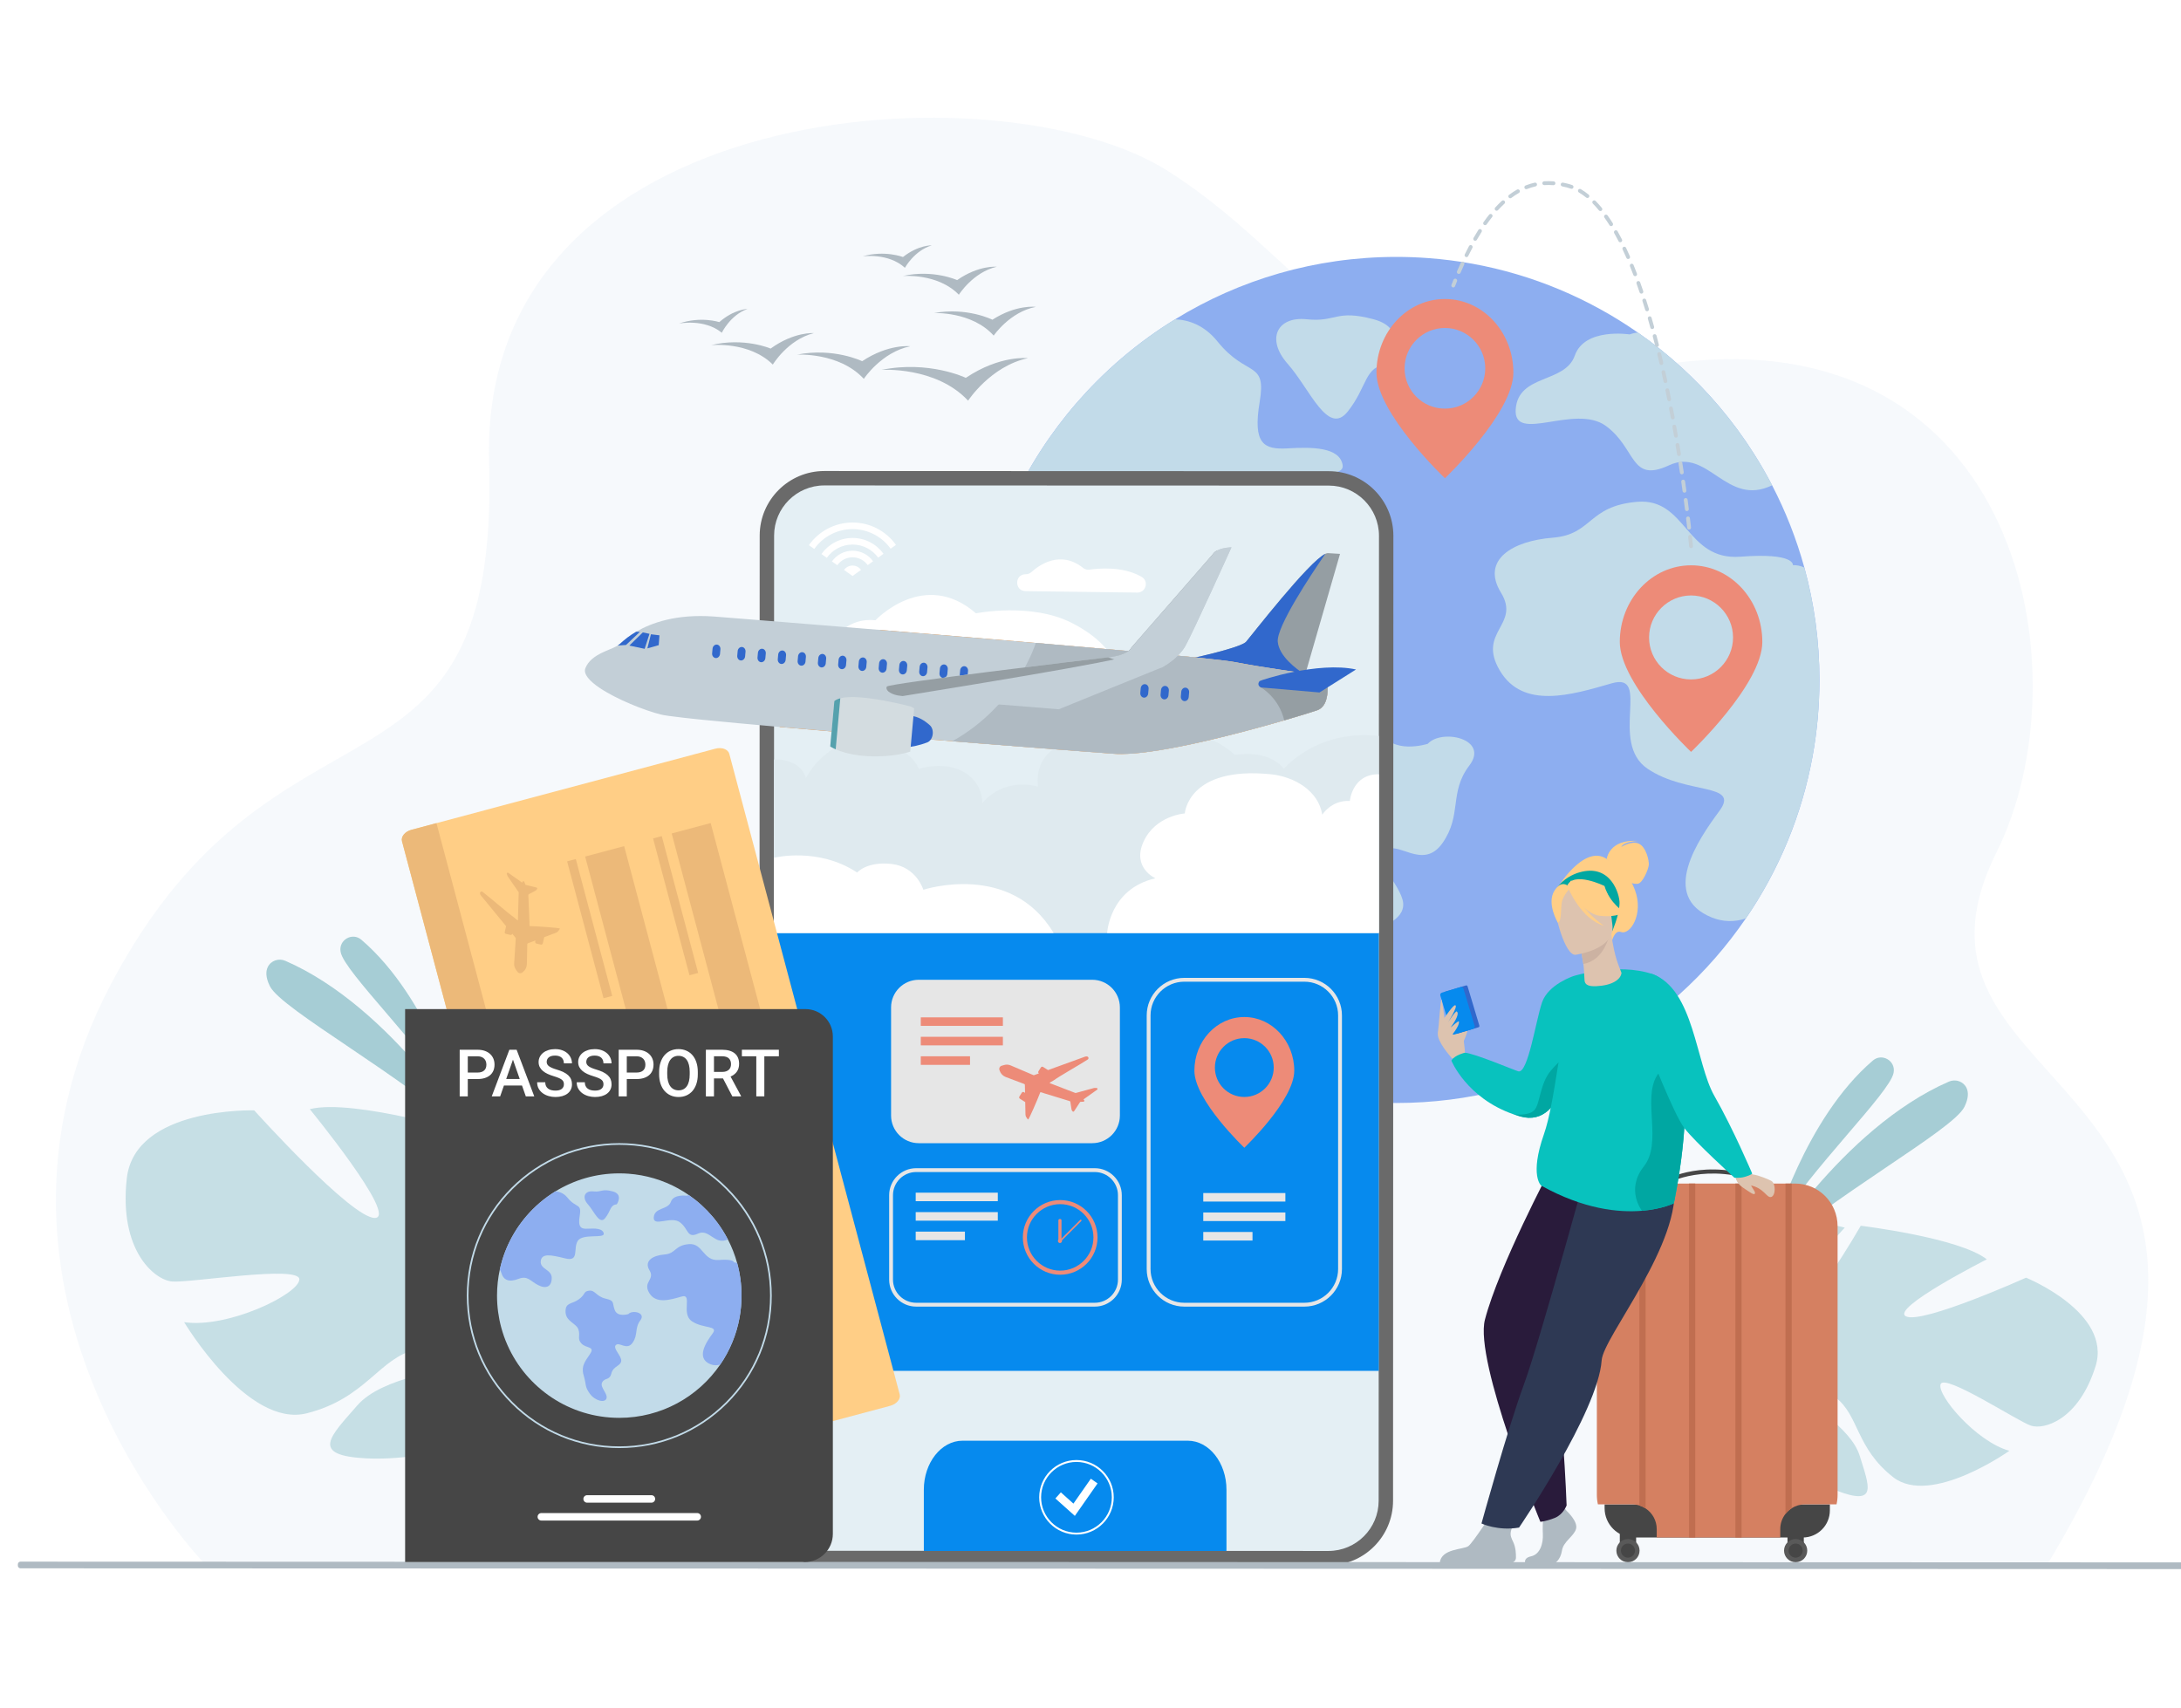 <?xml version="1.0" encoding="UTF-8"?>
<svg id="_Layer_" data-name="&amp;lt;Layer&amp;gt;" xmlns="http://www.w3.org/2000/svg" viewBox="0 0 2553.51 2000">
  <defs>
    <style>
      .cls-1 {
        fill: #00a7a2;
      }

      .cls-2 {
        fill: #6a6a6a;
      }

      .cls-3 {
        fill: #ed8b78;
      }

      .cls-4 {
        fill: #ecb979;
      }

      .cls-5 {
        fill: #e6e6e6;
      }

      .cls-6 {
        fill: #fff;
      }

      .cls-7 {
        fill: #ffce86;
      }

      .cls-8 {
        fill: #f18018;
      }

      .cls-9 {
        fill: #e4eff4;
      }

      .cls-10, .cls-11 {
        fill: #c2dbe9;
      }

      .cls-12 {
        fill: #8daef0;
      }

      .cls-13 {
        fill: #c06e50;
      }

      .cls-14 {
        fill: #ccb2a2;
      }

      .cls-15 {
        fill: #ddc3af;
      }

      .cls-16 {
        fill: #c3cfd7;
      }

      .cls-17 {
        fill: #d58061;
      }

      .cls-18 {
        fill: #d3dce0;
      }

      .cls-19 {
        fill: #afbac2;
      }

      .cls-20 {
        fill: #dfeaef;
      }

      .cls-21 {
        fill: #08c2be;
      }

      .cls-22 {
        fill: #068aee;
      }

      .cls-23 {
        fill: #959ea3;
      }

      .cls-24 {
        fill: #464646;
      }

      .cls-25 {
        fill: #595959;
      }

      .cls-26, .cls-27 {
        fill: #55a1ad;
      }

      .cls-28 {
        fill: #291b3b;
      }

      .cls-29 {
        fill: #3168cc;
      }

      .cls-30 {
        fill: #2e3954;
      }

      .cls-11 {
        opacity: .15;
      }

      .cls-31 {
        opacity: .5;
      }

      .cls-27 {
        opacity: .3;
      }
    </style>
  </defs>
  <rect class="cls-6" x="-210.25" width="3000" height="2000"/>
  <g>
    <path class="cls-11" d="m240.96,1832.55s-305.03-312.85-110.78-680.74c194.26-367.89,454.92-182.76,442.45-611.03-12.47-428.27,599.79-464.86,794.63-340.61,194.84,124.25,193.62,273.81,595.95,224.46,402.33-49.35,479.04,363.19,374.31,573.38-148.61,298.23,412.07,249.23,58.59,835.28l-2155.14-.74Z"/>
    <path class="cls-12" d="m2130.19,796.16c0,30.44-2.74,60.27-8.01,89.22-12.65,69.48-39.78,133.9-78.18,190.04-89.2,130.46-239.18,216.08-409.15,216.08-202.19,0-376.09-121.12-453.06-294.8-10.16-22.88-18.63-46.68-25.23-71.24-11.14-41.21-17.07-84.58-17.07-129.3,0-36.17,3.88-71.46,11.24-105.41.07-.4.17-.77.25-1.16,20.58-93.89,67.8-177.78,133.33-243.41,18.58-18.63,38.65-35.78,60.02-51.27,10.18-7.39,20.68-14.41,31.43-21,75.36-46.38,164.09-73.11,259.1-73.11,12.6,0,25.08.47,37.43,1.41,17.45,1.29,34.62,3.48,51.49,6.55,71.06,12.87,136.81,40.92,193.84,80.65h.03c35.53,24.73,67.65,53.99,95.55,86.98,14.65,17.32,28.14,35.65,40.33,54.9,7.59,11.98,14.68,24.29,21.25,36.94,15.79,30.39,28.49,62.64,37.76,96.32,11.51,41.91,17.67,86.06,17.67,131.62Z"/>
    <path class="cls-10" d="m1466.56,574.42c-19.77,31.31,8.25,85.67-51.05,70.84-59.3-14.83-95.55-21.42-98.84,11.51-3.31,32.96,44.48,32.96,44.48,67.55s-21.42,46.03-54.36,29.6c-32.96-16.43-42.42-40.33-80.72-25.5-38.3,14.83-60.54,4.94-69.19-24.71-1.53-5.21-3.66-9.44-6.15-12.97.07-.4.17-.77.25-1.16,20.58-93.89,67.8-177.78,133.33-243.41,18.58-18.63,38.65-35.78,60.02-51.27,10.18-7.39,20.68-14.41,31.43-21,15.44.57,33.9,6.42,49.64,25.89,34.59,42.85,57.65,21.42,49.42,70.84-8.25,49.42,4.94,56.02,32.94,54.36,28-1.66,60.96-1.66,64.24,19.77,3.29,21.42-85.67-1.66-105.43,29.65Z"/>
    <path class="cls-10" d="m1671.64,870.92s-43.65,14-55.18-16.47c-11.53-30.47,1.65-37.06-37.06-46.12-38.71-9.06-42-35.42-66.71-32.12-24.71,3.29-12.35,13.18-41.18,34.59-28.83,21.41-55.18,11.53-54.36,51.06.82,39.53,43.65,45.71,52.3,71.66,8.65,25.94-6.18,37.06,12.35,56.83,18.53,19.77,53.12,11.12,37.06,38.3-16.06,27.18-40.77,48.18-28.42,90.19,12.35,42,3.71,44.48,24.71,74.13,21,29.65,61.77,39.53,67.95,19.77,6.18-19.77-28.42-45.71-17.3-65.48,11.12-19.77,29.65-6.18,37.06-35.83,7.41-29.65,37.48-29.65,39.95-50.24,2.47-20.59-36.24-51.89-21.42-65.07,14.83-13.18,44.48,23.89,67.54-9.06,23.06-32.95,7.41-59.3,31.3-90.6,23.89-31.3-32.12-43.65-48.59-25.53Z"/>
    <path class="cls-10" d="m2130.19,796.16c0,30.44-2.74,60.27-8.01,89.22-12.65,69.48-39.78,133.9-78.18,190.04-13.1,4.3-26.46,4.2-39.61-1.06-61.77-24.71-16.06-91.42,8.65-124.78,24.71-33.36-38.3-18.53-84.01-49.42-45.71-30.89,4.94-113.66-42.01-100.07-46.95,13.59-103.78,30.89-130.96-14.83-27.18-45.71,24.71-53.12,1.24-91.42-23.47-38.3,13.59-60.54,60.54-64.24,46.95-3.71,40.77-37.06,98.84-42.01,58.07-4.94,56.83,69.19,121.07,64.24,64.24-4.94,61.35,9.88,61.35,9.88,4.62-.12,9.12.84,13.42,2.82,11.51,41.91,17.67,86.06,17.67,131.62Z"/>
    <path class="cls-10" d="m2074.77,568.22c-53.42,25.99-74.87-44.7-120.53-23.45-46.03,21.42-37.98-19.77-74.2-46.13-36.25-26.34-108.72,21.42-105.43-19.77,3.29-41.16,57.65-29.65,69.18-62.59,11.54-32.94,64.24-24.71,64.24-24.71,2.99-1.14,6.2-1.88,9.59-2.17,0,0,0-.02.03,0,35.53,24.73,67.65,53.99,95.55,86.98,14.65,17.32,28.14,35.65,40.33,54.9,7.59,11.98,14.68,24.29,21.25,36.94Z"/>
    <path class="cls-10" d="m1624.7,426.16s28-40.4-16.47-52.32c-44.48-11.92-43.65,3.68-78.25,0-34.59-3.68-48.18,23.08-22.24,52.32,25.94,29.24,46.95,85.35,70.42,55.44,23.47-29.91,18.94-52.56,46.54-55.44Z"/>
    <path class="cls-27" d="m2453.44,1599.82c19.7-62.8-81.34-103.77-81.34-103.77,0,0-121.19,54.51-140.46,45.34-19.27-9.17,94.51-66.83,94.51-66.83-32.44-25.43-147.62-39.33-147.62-39.33,0,0-64.24,112.87-80.66,99.24-16.42-13.63,61.98-97.04,61.98-97.04-39.87-11.33-96.04,7.76-96.04,7.76-79.65,38.64-49.02,177.55-100.23,206.09h0s-10.42,4.66-24.51,14.88l9.12,5.83c2.31-1.97,4.64-3.81,7-5.5.01-.02.02-.03.04-.03.04-.02.07-.05.1-.07,1.53-1.01,3.7-2.44,6.38-4.17,0,0,0,0,0,0,0,0,0,0,.01,0,6.27-3.68,10.73-6.5,13.78-8.65,0,0,.02-.01.03-.02,19.29-11.79,56.84-27.87,56.59-25.98-5.76,43.44,68.76,98.88,117.96,117.74,49.2,18.86,38.07-5.52,27.37-40.39-10.7-34.87-63.13-60.97-72.65-78.04-9.51-17.07,16.67-11.34,44.24,9.41,27.58,20.75,23.55,59.01,67.55,93.4,44,34.38,135.97-30.93,135.97-30.93-38.76-10.62-85.36-65.51-80.46-78.09,4.89-12.58,90.06,43.39,105.59,48.6,15.52,5.2,56.04-6.61,75.74-69.41Z"/>
    <path class="cls-27" d="m148.45,1379.82c9.4-83.91,149.2-79.68,149.2-79.68,0,0,114.01,126.73,141.37,125.95,27.37-.78-76.32-127.38-76.32-127.38,51.24-13.05,193.63,30.29,193.63,30.29,0,0,16.95,165.74,43.28,158.24,26.33-7.49-22.5-145.99-22.5-145.99,52.67,7.35,108.7,58.83,108.7,58.83,73.47,86.6-34.41,233.77,10.91,293.78h0s9.81,10.86,21.06,30.15l-13.72,2.11c-1.69-3.51-3.47-6.87-5.37-10.08,0-.03-.02-.04-.04-.06-.03-.05-.06-.09-.08-.14-1.27-1.98-3.08-4.79-5.33-8.2,0,0,0,0,0-.01,0,0-.01,0-.01-.02-5.46-7.56-9.22-13.19-11.69-17.29,0-.01-.02-.03-.02-.04-16.53-23.83-52.27-62.14-52.96-59.79-15.73,53.96-131.9,80.45-199.41,77.11-67.51-3.34-41.83-26.19-11.21-61.58,30.62-35.39,105.67-38.87,125.67-53.97s-13.69-21.94-56.8-11.86c-43.11,10.08-58.2,57.07-127.64,74.64-69.44,17.57-143.56-106.71-143.56-106.71,50.99,7.6,134.11-32.69,134.88-49.99.77-17.3-128.18,4.29-149.09,2.36-20.91-1.93-62.35-36.77-52.95-120.68Z"/>
    <g class="cls-31">
      <path class="cls-26" d="m2076.91,1438.96s36.21-129.17,115.89-197.21c10.59-9.04,26.71.28,24.28,13.99-.04.23-.08.46-.13.69-4.53,23.34-95.47,110.62-140.04,182.53Z"/>
      <path class="cls-26" d="m2062.85,1475.37s92.83-154.04,218.95-208.92c7.69-3.35,16.92-.26,20.55,7.3,2.36,4.92,2.65,12.09-2.47,22.4-13.65,27.51-156.85,104.97-237.03,179.21Z"/>
    </g>
    <g class="cls-31">
      <path class="cls-26" d="m538.94,1297.54s-36.21-129.17-115.89-197.21c-10.59-9.04-26.71.28-24.28,13.99.04.23.08.46.13.69,4.53,23.34,95.47,110.62,140.04,182.53Z"/>
      <path class="cls-26" d="m553.01,1333.94s-92.83-154.04-218.95-208.92c-7.69-3.35-16.92-.26-20.55,7.3-2.36,4.92-2.65,12.09,2.47,22.4,13.65,27.51,156.85,104.97,237.03,179.21Z"/>
    </g>
    <path class="cls-9" d="m1622.94,627.38l-.39,1129.9c-.01,37.12-30.11,67.2-67.22,67.19l-590.65-.2c-37.12-.01-67.2-30.11-67.19-67.23l.39-1129.9c.01-37.11,30.11-67.19,67.23-67.17l590.65.2c37.11.01,67.19,30.11,67.17,67.22Z"/>
    <path class="cls-2" d="m1555.32,1832.91l-590.65-.2c-41.71-.01-75.63-33.96-75.62-75.67l.39-1129.9c.01-41.71,33.96-75.63,75.67-75.62l590.65.2c41.71.01,75.63,33.96,75.61,75.67l-.39,1129.9c-.01,41.71-33.96,75.63-75.67,75.62ZM965.11,568.39c-32.41-.01-58.78,26.34-58.79,58.75l-.39,1129.9c-.01,32.41,26.34,58.78,58.75,58.79l590.65.2c32.41.01,58.78-26.34,58.79-58.75l.39-1129.9c.01-32.41-26.34-58.78-58.75-58.79l-590.65-.2Z"/>
    <g>
      <path class="cls-6" d="m1008.09,667.3l-9.93,7.12-9.98-7.05c2.21-3.11,5.87-5.17,9.98-5.17,4.09,0,7.72,2.01,9.93,5.1Z"/>
      <path class="cls-6" d="m998.17,644.84c-9.98,0-18.81,4.96-24.16,12.55l6.3,4.43c3.96-5.61,10.5-9.26,17.86-9.26,7.31,0,13.79,3.61,17.75,9.14l6.28-4.5c-5.37-7.49-14.15-12.35-24.02-12.36Z"/>
      <path class="cls-6" d="m998.18,611.83c-21.12,0-39.8,10.48-51.13,26.53l6.3,4.43c9.94-14.04,26.33-23.25,44.82-23.24,18.34,0,34.62,9.07,44.58,22.94l6.25-4.5c-11.34-15.83-29.88-26.15-50.83-26.16Z"/>
      <path class="cls-6" d="m998.18,629.89c-15.02,0-28.35,7.43-36.46,18.82l6.3,4.43c6.72-9.39,17.73-15.53,30.16-15.53,12.32,0,23.25,6.05,29.99,15.32l6.25-4.47c-8.13-11.25-21.35-18.56-36.24-18.56Z"/>
    </g>
    <g>
      <path class="cls-19" d="m1130.77,442.42s-43.07-20.69-98.72-9.33c0,0,63.65-4.35,101.4,36.05,0,0,26.39-40.48,70.03-49.76,0,0-32.51-3.88-72.7,23.03Z"/>
      <path class="cls-19" d="m1009.39,422.92s-33.22-16.2-76.31-7.66c0,0,49.25-3.07,78.26,28.34,0,0,20.6-31.19,54.38-38.16,0,0-25.13-3.14-56.33,17.48Z"/>
      <path class="cls-19" d="m902.24,408.15s-30.84-13.45-69.7-4.03c0,0,44.68-4.69,72.27,22.76,0,0,17.53-29.16,48-36.81,0,0-22.98-1.89-50.56,18.07Z"/>
      <path class="cls-19" d="m842.17,377.16s-21.64-7.13-47.26,1.68c0,0,29.83-5.98,50.17,10.79,0,0,9.98-20.77,30.04-27.85,0,0-15.61.17-32.96,15.38Z"/>
      <path class="cls-19" d="m1057.21,300.96s-21.24-8.25-47.28-.79c0,0,30.1-4.42,49.54,13.39,0,0,11.05-20.22,31.46-26.25,0,0-15.6-.64-33.71,13.64Z"/>
      <path class="cls-19" d="m1161.91,374.36s-29.64-14.95-68.45-7.79c0,0,44.27-2.17,69.95,26.39,0,0,18.87-27.77,49.3-33.63,0,0-22.53-3.12-50.81,15.03Z"/>
      <path class="cls-19" d="m1120.59,327.98s-27.91-12.78-63.51-4.81c0,0,40.83-3.55,65.55,21.94,0,0,16.47-26.31,44.38-32.79,0,0-20.93-2.1-46.41,15.66Z"/>
    </g>
    <path class="cls-3" d="m1896.46,751.65c0,49.54,83.43,128.74,83.43,128.74,0,0,83.43-79.19,83.43-128.74s-37.35-89.72-83.43-89.72-83.43,40.17-83.43,89.72Zm34.27-5.26c0-27.08,22.08-49.16,49.16-49.16s49.16,22.08,49.16,49.16-21.95,49.16-49.16,49.16-49.16-21.95-49.16-49.16Z"/>
    <path class="cls-3" d="m1611.57,436.3c0,47.59,80.14,123.66,80.14,123.66,0,0,80.14-76.07,80.14-123.66s-35.88-86.18-80.14-86.18-80.14,38.59-80.14,86.18Zm32.92-5.05c0-26.02,21.21-47.22,47.22-47.22s47.22,21.2,47.22,47.22-21.08,47.22-47.22,47.22-47.22-21.08-47.22-47.22Z"/>
    <g>
      <path class="cls-24" d="m1878.66,1761.46h263.74v7.07c0,17.52-14.22,31.74-31.74,31.74h-197.68c-18.94,0-34.32-15.38-34.32-34.32v-4.49h0Z"/>
      <path class="cls-17" d="m2151.44,1435.66v314.75c0,3.79-.42,7.49-1.23,11.05h-36.92c-5.73,0-11.08,1.67-15.58,4.55-2.79,1.77-5.24,4.01-7.26,6.61-3.85,4.92-6.13,11.11-6.13,17.83v9.81h-144.63v-9.81c0-10.12-5.17-19.03-13.03-24.22-2.22-1.47-4.66-2.64-7.26-3.45-2.74-.86-5.66-1.32-8.68-1.32h-39.9c-.8-3.56-1.23-7.26-1.23-11.05v-314.75c0-27.54,22.3-49.85,49.81-49.85h182.21c27.51,0,49.81,22.32,49.81,49.85Z"/>
      <path class="cls-24" d="m2063.59,1385.63c-65.27-25.73-110.8-.41-111.25-.15l-2.35-4.1c.49-.28,12.12-6.88,32.23-10.22,18.47-3.07,47.88-3.82,83.11,10.07l-1.73,4.4Z"/>
      <rect class="cls-24" x="1896.47" y="1785.69" width="19.09" height="26"/>
      <path class="cls-25" d="m1892.44,1815.63c0-7.51,6.08-13.59,13.58-13.59s13.58,6.09,13.58,13.59-6.08,13.59-13.58,13.59-13.58-6.09-13.58-13.59Z"/>
      <path class="cls-24" d="m1897.77,1815.63c0-4.56,3.69-8.25,8.24-8.25s8.25,3.69,8.25,8.25-3.69,8.25-8.25,8.25-8.24-3.69-8.24-8.25Z"/>
      <rect class="cls-24" x="2092.8" y="1785.69" width="19.09" height="26"/>
      <path class="cls-25" d="m2088.76,1815.63c0-7.51,6.08-13.59,13.58-13.59s13.58,6.09,13.58,13.59-6.08,13.59-13.58,13.59-13.58-6.09-13.58-13.59Z"/>
      <path class="cls-24" d="m2094.1,1815.63c0-4.56,3.69-8.25,8.24-8.25s8.25,3.69,8.25,8.25-3.69,8.25-8.25,8.25-8.24-3.69-8.24-8.25Z"/>
      <path class="cls-13" d="m1926.68,1385.8v380.43c-2.22-1.47-4.66-2.64-7.26-3.45v-376.98h7.26Z"/>
      <rect class="cls-13" x="1977.54" y="1385.8" width="7.26" height="414.46"/>
      <rect class="cls-13" x="2031.78" y="1385.8" width="7.26" height="414.46"/>
      <path class="cls-13" d="m2097.72,1385.8v380.21c-2.79,1.77-5.24,4.01-7.26,6.61v-386.81h7.26Z"/>
    </g>
    <g>
      <path class="cls-15" d="m1712.19,1222.84c0-.54,7.95-16.98,5.42-18.24-2.53-1.26-7.06-1.07-7.58,1.81-.53,2.88,2.17,16.44,2.17,16.44Z"/>
      <path class="cls-15" d="m1715.19,1232.65c0-1.61-1.86-26.22-6.01-31.12-4.15-4.9-12.62-11.86-15.29-11.65-2.67.21-13.09,14.06-9.96,24.68,3.13,10.61,16.36,24.98,16.36,24.98l14.9-6.89Z"/>
      <g>
        <path class="cls-29" d="m1731.01,1202.84l-24.16,7.24c-.8.24-1.65-.21-1.89-1.02l-13.81-46.07c-.24-.8.21-1.65,1.02-1.89l24.16-7.24c.8-.24,1.65.21,1.89,1.02l13.81,46.07c.24.8-.21,1.65-1.02,1.89Z"/>
        <path class="cls-22" d="m1724.73,1204.72l-21.92,6.57c-1.42.43-2.92-.38-3.35-1.8l-13.14-43.83c-.43-1.42.38-2.92,1.8-3.35l21.92-6.57c1.42-.43,2.92.38,3.35,1.8l13.14,43.83c.43,1.42-.38,2.92-1.8,3.35Z"/>
      </g>
      <path class="cls-15" d="m1691.39,1191.67s10.06-15.48,12.52-14.62c3.51,1.23-9.12,20.87-9.12,20.87,0,0,9.36-14.68,10.82-13.58,3.33,2.52-1.97,11.74-7.23,18.81,0,0,9.41-8.62,9.72-7.07,1.07,5.44-10.33,18.61-10.33,18.61l-6.38-14.56v-8.47Z"/>
      <path class="cls-15" d="m1683.84,1206.05c.49-1.89,2.94-38.86,3.99-35.36,1.05,3.51,3.55,22.89,3.55,22.89l-7.55,12.46Z"/>
      <path class="cls-21" d="m1844.42,1195.87s-1.05,40.2-12.65,72.64c-9.16,25.62-24.89,46.4-51.88,38.73-2.76-.79-5.43-1.63-8.02-2.54-.02-.01-.03-.01-.03-.01-54.83-19.1-72.57-62.82-72.57-62.82,4.08-6.73,15.91-9.21,15.91-9.21,11.04.59,59.56,21.2,62.66,21.83,11.22,2.26,20.29-59.42,27.58-80.78,7.29-21.37,37.14-30.93,37.14-30.93l1.85,53.1Z"/>
      <path class="cls-1" d="m1832.83,1239.54l-1.05,28.96c-9.16,25.62-24.89,46.4-51.88,38.73-2.76-.79-5.43-1.63-8.02-2.54.86.11,17.38,2.34,24.29-4.57,7.1-7.11,6.36-30.68,19.45-46.39,13.1-15.71,17.21-14.2,17.21-14.2Z"/>
      <path class="cls-19" d="m1834.34,1769.24s13.49,12.31,10.86,21.06c-2.63,8.75-14.81,14.58-16.46,25.28-1.65,10.69-8.23,16.53-14.15,16.53h-28.24s-4.36-7.53,6.17-9.79c10.53-2.27,14.5-14.84,13.84-26.5-.66-11.67.99-27.22.99-27.22l22.38-5.18,4.61,5.83Z"/>
      <path class="cls-19" d="m1685.67,1829.87h83.16c3.26,0,5.94-2.59,6.03-5.84.13-4.87-.27-11.96-2.97-17.94-4.44-9.84-7.24-11.57,11.5-40.2-5.64,5.8-20.84,3.15-33.66,1.42-1.57,2.55-25.37,39.31-30.62,43.08-5.8,4.17-31.65,2.68-33.44,19.47Z"/>
      <path class="cls-28" d="m1815.25,1368.71s-60.3,113.77-76.68,176.42c-12.72,48.63,64.9,236.77,64.9,236.77,0,0,6.34-.42,16.69-4.49,10.16-3.99,14.03-14.71,14.03-14.71,0,0-4.6-134.53-20.31-199.61-3.53-14.61,17.08-61.73,51.87-87.54,34.79-25.81,49.27-108.85,28.56-114.46-20.71-5.61-79.06,7.61-79.06,7.61Z"/>
      <path class="cls-30" d="m1866.86,1336.41s-63.38,232.36-82.61,284.54c-19.23,52.18-49.72,162.92-49.72,162.92,0,0,19.28,9.05,43.97,4.77,0,0,92.68-135.78,96.72-195.8,1.87-27.74,95.09-137.71,84.7-209.41l-93.05-47.02Z"/>
      <path class="cls-21" d="m1959.77,1408.91s-13.49,6.8-37.33,8.8h-.02c-27.3,2.29-68.19-1.73-117.99-29.46,0,0-13.89-11.45,3.18-60.12,12.92-36.85,19.21-114.55,34.98-185.36,0,0,51.15-16.05,92.18-2.18,31.35,10.6,28.23,58.72,34.02,108.83.54,4.68,1.16,9.37,1.89,14.05,8.56,54.85-10.9,145.44-10.9,145.44Z"/>
      <path class="cls-7" d="m1824.54,1037.94s34.91-56.83,61.94-27.58c0,0,17.67,4.51,27.8,32.03,10.33,28.07-5.76,52.87-16.5,48.86-6.89-2.57-10.11,9.31-10.11,9.31l-63.13-62.62Z"/>
      <path class="cls-7" d="m1881.13,1005.88s2.4-23.53,36.78-21.24c0,0-16.26.29-19.75,7.07,0,0,11.82-7.62,20.44-3.91,8.62,3.71,12.28,19.84,11.81,24.98s-7.09,21.18-12.88,22.02c-5.8.84-13.39-3.26-13.39-3.26l-23.02-25.66Z"/>
      <path class="cls-15" d="m1898.45,1139.15c-3.23-8.61-8.04-17.64-11.9-45.12l-2.06.72-34.7,12.22s2.43,11.12,3.98,21.71c.64,4.33,1.09,12.05,1.38,18.8.3,6.9,7.09,7.55,13.98,7.23,18.35-.85,28.46-7.69,29.31-15.56Z"/>
      <path class="cls-14" d="m1849.78,1106.98s2.43,11.12,3.98,21.71c19.91-3.44,27.85-23.2,30.72-33.93l-34.7,12.22Z"/>
      <path class="cls-1" d="m1887.61,1090.33s8.09-18.06,8.56-32.58c.34-10.36-10.21-47.07-47.07-36.25,0,0-10.78,2.65-20.05,11.07-7.38,6.7-17.45,20.31.45,51.09l5.02,10.55,53.09-3.88Z"/>
      <path class="cls-15" d="m1844.55,1117.97s47.4-6.04,43.19-35.5c-4.21-29.46-.93-50.09-31.38-47.48-30.45,2.61-34.71,14.69-35.69,24.87-.99,10.18,11.44,58.92,23.88,58.11Z"/>
      <path class="cls-7" d="m1834.72,1037.37s17.93,32.7,38.54,34.94c20.61,2.25,28.46-4.32,28.46-4.32,0,0-16.99-9.91-23.2-30.59,0,0-36.41-17.88-43.8-.03Z"/>
      <path class="cls-7" d="m1838.34,1039.71s-8.56,9.11-9.83,16.95c-1.28,7.84-.11,23.44-4.69,23.56,0,0-13.14-22.09-4.09-36.96,9.59-15.77,18.62-3.56,18.62-3.56Z"/>
      <path class="cls-7" d="m1836.71,1041.14s14.44,34.86,41.19,42.84c0,0-28.28-18.62-33.85-42.21-5.57-23.58-7.33-.63-7.33-.63Z"/>
      <path class="cls-1" d="m1959.77,1408.91s-13.49,6.8-37.33,8.8h-.02s-19.59-24.56,2.27-52.09c21.86-27.53-1.71-78.32,15.13-105.94,11.72-19.22,23.12-14.75,28.97-10.26.54,4.68,1.16,9.37,1.89,14.05,8.56,54.85-10.9,145.44-10.9,145.44Z"/>
      <path class="cls-15" d="m2045.77,1368.08s2.91,6.77,6.97,7.22c6.63.74,19.25,6.29,21.23,7.47,5.37,3.19,5.01,17.46-.36,18.8-5.37,1.34-8.06-10.63-24.84-13.84-5.69-1.09-13.99,2.85-17.35-10.79l14.35-8.86Z"/>
      <path class="cls-21" d="m1934.75,1140.59c48.81,17.95,50.62,104.43,72.38,142.51,22.44,39.27,44.3,90.97,44.3,90.97,0,0-.39,1.55-8.76,3.95-5.89,1.69-12.05.97-12.05.97,0,0-46.12-41.72-58.65-58.18-12.53-16.46-42.07-92.81-42.07-92.81,0,0-14.53-94.54,4.85-87.41Z"/>
      <path class="cls-15" d="m2032.62,1380.32s1.19,5.81,8.38,10.51c7.2,4.7,12.97,9.4,13.67,6.49.7-2.91-4-6.04-5.12-11.41-1.12-5.37-16.93-5.59-16.93-5.59Z"/>
    </g>
    <rect class="cls-22" x="905.93" y="1092.35" width="708.38" height="512.8"/>
    <path class="cls-22" d="m1435.95,1744.32v69.18c0,.85-.02,1.7-.05,2.54h-354.23c-.04-.84-.05-1.69-.05-2.54v-69.18c0-31.56,20.37-57.38,45.26-57.38h263.81c24.89,0,45.26,25.82,45.26,57.38Z"/>
    <g>
      <polygon class="cls-6" points="1258.43 1774.97 1235.63 1754.56 1242.04 1747.4 1256.76 1760.59 1277.15 1731.43 1285.02 1736.93 1258.43 1774.97"/>
      <path class="cls-6" d="m1260.32,1796.84c-24.07,0-43.64-19.58-43.64-43.64s19.58-43.64,43.64-43.64,43.64,19.58,43.64,43.64-19.58,43.64-43.64,43.64Zm0-85.04c-22.83,0-41.4,18.57-41.4,41.4s18.57,41.4,41.4,41.4,41.4-18.57,41.4-41.4-18.57-41.4-41.4-41.4Z"/>
    </g>
    <path class="cls-6" d="m969.36,758.73s16.4-36.52,55.63-32.47c0,0,56.94-60.88,117.67-8.12,0,0,64.55-13.07,112.35,11.32,31.87,16.26,42.4,33.32,42.4,33.32l-328.05-4.06Z"/>
    <path class="cls-6" d="m1200.39,672.39c.2,0,.41-.01.61-.02,2.49-.04,4.88-.94,6.71-2.61,8.25-7.54,33.38-26.3,60.44-4.75,2.12,1.69,4.85,2.39,7.53,1.99,10.45-1.53,37.76-4,59.14,7.45.58.31,1.15.62,1.71.94,8.9,4.99,5.16,18.6-5.04,18.47l-130.81-1.7c-12.82-.17-13.11-19.3-.29-19.77Z"/>
    <path class="cls-5" d="m1527.16,1529.91h-140.61c-24.26,0-43.99-19.73-43.99-43.99v-296.95c0-24.26,19.73-43.99,43.99-43.99h140.61c24.26,0,43.99,19.73,43.99,43.99v296.95c0,24.26-19.73,43.99-43.99,43.99Zm-140.61-380.44c-21.78,0-39.5,17.72-39.5,39.5v296.95c0,21.78,17.72,39.5,39.5,39.5h140.61c21.78,0,39.5-17.72,39.5-39.5v-296.95c0-21.78-17.72-39.5-39.5-39.5h-140.61Z"/>
    <path class="cls-5" d="m1075.64,1147.22h203.15c17.86,0,32.37,14.5,32.37,32.37v126.59c0,17.86-14.5,32.37-32.37,32.37h-203.15c-17.86,0-32.37-14.5-32.37-32.37v-126.59c0-17.86,14.5-32.37,32.37-32.37Z"/>
    <path class="cls-5" d="m1281.78,1529.91h-209.14c-17.43,0-31.62-14.18-31.62-31.62v-98.82c0-17.43,14.18-31.62,31.62-31.62h209.14c17.43,0,31.62,14.18,31.62,31.62v98.82c0,17.43-14.18,31.62-31.62,31.62Zm-209.14-157.57c-14.96,0-27.13,12.17-27.13,27.13v98.82c0,14.96,12.17,27.13,27.13,27.13h209.14c14.96,0,27.13-12.17,27.13-27.13v-98.82c0-14.96-12.17-27.13-27.13-27.13h-209.14Z"/>
    <path class="cls-3" d="m1398.39,1253.7c0,34.71,58.46,90.2,58.46,90.2,0,0,58.46-55.49,58.46-90.2s-26.17-62.86-58.46-62.86-58.46,28.15-58.46,62.86Zm24.01-3.69c0-18.98,15.47-34.45,34.44-34.45s34.44,15.47,34.44,34.45-15.38,34.44-34.44,34.44-34.44-15.38-34.44-34.44Z"/>
    <path class="cls-3" d="m1283.86,1273.89l-2.77.03c-.1,0-.19.01-.28.04l-21.22,5.8c-.26.07-.54.05-.78-.07l-29.82-11.48c-.76-.37,3.85-2.62,4.54-3.12,7.46-5.43,31.11-18.65,40-24.53,1.42-.94,1.03-3.12-.63-3.51-.8-.19-1.64-.14-2.41.14l-43.44,15.77-5.84-3.7c-.85-.54-1.98-.28-2.52.57l-2.86,4.53c-.53.83-.29,1.94.52,2.49l-5.6,2.03c-.27.1-.56.09-.82-.02l-26.73-11.4c-2.37-1.01-5.01-1.17-7.48-.45-1,.29-2.08.61-3.08.9-2.07.61-3.21,2.83-2.51,4.87l.35,1.03c1.15,3.35,3.73,6.01,7.04,7.26l21.68,8.16c.43.16.72.57.73,1.03l.19,9.37-1.24-.79c-.85-.54-1.98-.28-2.52.57l-2.86,4.53c-.54.85-.28,1.98.57,2.52l6.27,3.98.3,14.62c.02,1.18.4,2.33,1.07,3.3.86,1.23,1.77,2.6,2.08,2.46,1.03-.46,10.85-22.97,14.19-31.83.19-.5,4.45,1.08,4.95,1.27l29.55,9.04c.38.14.65.48.71.88l1.31,8.62c.15.97.62,1.85,1.34,2.51l.03.03c.51.47,1.32.37,1.69-.21l6.87-10.53c.2-.31.54-.5.9-.51l3.17-.1c.99-.03,1.45-1.24.74-1.93l-.77-.75,16.04-11.38c.89-.63.44-2.04-.66-2.03Z"/>
    <g>
      <path class="cls-3" d="m1241.27,1492.6c-24.11,0-43.72-19.61-43.72-43.72s19.61-43.72,43.72-43.72,43.72,19.61,43.72,43.72-19.61,43.72-43.72,43.72Zm0-82.66c-21.47,0-38.93,17.46-38.93,38.93s17.47,38.93,38.93,38.93,38.93-17.47,38.93-38.93-17.47-38.93-38.93-38.93Z"/>
      <g>
        <path class="cls-3" d="m1240.69,1427.35h.6c.84,0,1.52.68,1.52,1.52v24.36c0,.84-.68,1.52-1.52,1.52h-.6c-.84,0-1.52-.68-1.52-1.52v-24.36c0-.84.68-1.52,1.52-1.52Z"/>
        <path class="cls-3" d="m1240.47,1453.96l-.05-.05c-.34-.34-.34-.9,0-1.24l24.31-24.31c.34-.34.9-.34,1.24,0l.05.05c.34.34.34.9,0,1.24l-24.31,24.31c-.34.34-.9.34-1.23,0Z"/>
        <path class="cls-3" d="m1238.6,1453.08c0-1.32,1.07-2.39,2.39-2.39s2.39,1.07,2.39,2.39-1.07,2.39-2.39,2.39-2.39-1.07-2.39-2.39Z"/>
      </g>
    </g>
    <g>
      <rect class="cls-5" x="1072.1" y="1396.51" width="96.13" height="9.97"/>
      <rect class="cls-5" x="1072.1" y="1419.27" width="96.13" height="10.04"/>
      <rect class="cls-5" x="1072.1" y="1442.1" width="57.64" height="10.04"/>
    </g>
    <g>
      <rect class="cls-5" x="1408.78" y="1396.94" width="96.13" height="9.97"/>
      <rect class="cls-5" x="1408.78" y="1419.7" width="96.13" height="10.04"/>
      <rect class="cls-5" x="1408.78" y="1442.52" width="57.64" height="10.04"/>
    </g>
    <g>
      <rect class="cls-3" x="1078.06" y="1191.22" width="96.13" height="9.97"/>
      <rect class="cls-3" x="1078.06" y="1213.98" width="96.13" height="10.04"/>
      <rect class="cls-3" x="1078.06" y="1236.81" width="57.64" height="10.04"/>
    </g>
    <path class="cls-16" d="m1979.89,641.82c-1.15,0-2.12-.88-2.23-2.04,0-.04-.36-3.96-1.1-10.9-.13-1.23.76-2.34,1.99-2.47,1.23-.14,2.34.76,2.47,1.99.74,6.97,1.11,10.92,1.11,10.96.11,1.23-.8,2.33-2.03,2.44-.07,0-.14,0-.21,0Zm-2.3-21.77c-1.13,0-2.1-.85-2.23-1.99-.37-3.28-.79-6.89-1.27-10.8-.15-1.23.73-2.35,1.96-2.5,1.22-.14,2.35.73,2.5,1.96.47,3.92.89,7.54,1.27,10.83.14,1.23-.74,2.34-1.98,2.48-.09,0-.17.01-.26.01Zm-2.6-21.61c-1.11,0-2.08-.83-2.22-1.96-.43-3.43-.9-7.02-1.39-10.77-.16-1.23.7-2.36,1.93-2.52,1.23-.16,2.36.7,2.52,1.93.5,3.75.96,7.36,1.39,10.79.16,1.23-.72,2.35-1.95,2.51-.1.01-.19.02-.28.02Zm-2.84-21.55c-1.1,0-2.07-.81-2.22-1.94-.48-3.48-.98-7.07-1.51-10.75-.18-1.23.68-2.36,1.9-2.54,1.23-.18,2.36.68,2.54,1.9.53,3.69,1.03,7.28,1.51,10.77.17,1.23-.69,2.36-1.92,2.53-.1.01-.21.02-.31.02Zm-3.08-21.51c-1.09,0-2.05-.8-2.22-1.91-.52-3.51-1.06-7.08-1.63-10.73-.19-1.23.65-2.37,1.88-2.56,1.21-.18,2.37.65,2.56,1.88.56,3.65,1.11,7.24,1.63,10.75.18,1.23-.66,2.37-1.89,2.55-.11.02-.22.02-.33.02Zm-3.32-21.46c-1.08,0-2.04-.79-2.21-1.89-.56-3.52-1.15-7.09-1.75-10.7-.2-1.22.62-2.38,1.85-2.58,1.21-.2,2.38.62,2.58,1.85.6,3.62,1.19,7.2,1.75,10.73.2,1.22-.64,2.38-1.86,2.57-.12.02-.24.03-.36.03Zm-3.56-21.42c-1.07,0-2.02-.77-2.21-1.86-.61-3.52-1.23-7.09-1.88-10.68-.22-1.22.59-2.39,1.81-2.6,1.22-.21,2.39.59,2.6,1.81.64,3.6,1.27,7.17,1.88,10.71.21,1.22-.61,2.38-1.83,2.59-.13.02-.26.03-.38.03Zm-3.82-21.37c-1.06,0-2-.75-2.2-1.84-.65-3.53-1.33-7.08-2.01-10.65-.23-1.22.56-2.39,1.78-2.63,1.22-.24,2.39.56,2.63,1.78.69,3.58,1.36,7.14,2.02,10.68.23,1.22-.58,2.39-1.8,2.62-.14.03-.28.04-.41.04Zm-4.11-21.32c-1.05,0-1.99-.74-2.2-1.8-.7-3.53-1.42-7.07-2.16-10.62-.25-1.21.53-2.4,1.74-2.65,1.22-.26,2.4.53,2.65,1.74.74,3.56,1.46,7.11,2.17,10.65.24,1.22-.55,2.4-1.76,2.64-.15.03-.3.04-.44.04Zm-4.41-21.25c-1.04,0-1.96-.72-2.19-1.77-.76-3.51-1.53-7.03-2.32-10.55-.27-1.21.49-2.41,1.7-2.68,1.21-.27,2.41.49,2.68,1.7.79,3.53,1.57,7.07,2.33,10.59.26,1.21-.51,2.41-1.72,2.67-.16.03-.32.05-.47.05Zm-4.74-21.15c-1.02,0-1.94-.7-2.18-1.73-.82-3.52-1.66-7.05-2.51-10.57-.29-1.2.45-2.42,1.65-2.71,1.21-.3,2.42.45,2.71,1.65.86,3.53,1.7,7.07,2.52,10.61.28,1.21-.47,2.41-1.68,2.7-.17.04-.34.06-.51.06Zm-5.13-21.12c-1,0-1.92-.68-2.17-1.69-.89-3.5-1.79-7-2.72-10.48-.32-1.2.4-2.43,1.6-2.74,1.2-.32,2.43.4,2.74,1.6.93,3.5,1.83,7.01,2.73,10.53.3,1.2-.42,2.42-1.62,2.73-.19.05-.37.07-.55.07Zm-5.56-20.98c-.98,0-1.89-.65-2.16-1.65-.97-3.49-1.95-6.96-2.95-10.41-.35-1.19.34-2.44,1.53-2.78,1.19-.35,2.44.34,2.78,1.53,1.01,3.47,2,6.96,2.97,10.47.33,1.19-.37,2.43-1.56,2.76-.2.06-.4.08-.6.08Zm-6.05-20.84c-.96,0-1.85-.62-2.15-1.59-1.06-3.46-2.14-6.94-3.23-10.33-.38-1.18.27-2.44,1.45-2.82,1.18-.38,2.44.27,2.82,1.45,1.09,3.41,2.18,6.91,3.25,10.39.36,1.19-.31,2.44-1.49,2.8-.22.07-.44.1-.66.1Zm-6.63-20.67c-.94,0-1.81-.59-2.13-1.53-1.16-3.44-2.36-6.87-3.55-10.21-.42-1.17.19-2.45,1.36-2.87,1.17-.42,2.45.19,2.87,1.36,1.2,3.36,2.41,6.82,3.58,10.29.4,1.17-.23,2.45-1.41,2.85-.24.08-.48.12-.72.12Zm-220.28-7.22c-.27,0-.55-.05-.82-.16-1.15-.45-1.72-1.75-1.27-2.91.77-1.98,1.55-3.93,2.33-5.85.46-1.15,1.77-1.7,2.92-1.24,1.15.47,1.7,1.77,1.24,2.92-.77,1.9-1.54,3.84-2.31,5.8-.35.89-1.19,1.43-2.09,1.43Zm212.96-13.21c-.9,0-1.76-.55-2.1-1.45-1.3-3.42-2.63-6.8-3.95-10.05-.47-1.15.09-2.46,1.23-2.92,1.15-.47,2.46.09,2.92,1.23,1.33,3.28,2.68,6.7,3.99,10.15.44,1.16-.14,2.45-1.3,2.9-.26.1-.53.15-.8.15Zm-206.47-2.62c-.3,0-.6-.06-.88-.18-1.14-.49-1.67-1.81-1.18-2.95,1.46-3.39,2.94-6.74,4.41-9.95.52-1.13,1.85-1.62,2.97-1.11,1.13.52,1.62,1.85,1.11,2.98-1.46,3.18-2.93,6.5-4.37,9.85-.37.85-1.19,1.36-2.06,1.36Zm198.29-17.48c-.87,0-1.69-.5-2.06-1.35-1.47-3.37-2.97-6.68-4.45-9.82-.53-1.12-.05-2.46,1.07-2.99,1.12-.53,2.46-.05,2.99,1.07,1.5,3.18,3.01,6.53,4.5,9.94.5,1.14-.02,2.46-1.16,2.95-.29.13-.6.19-.9.19Zm-189.26-2.2c-.33,0-.67-.07-.99-.23-1.11-.55-1.57-1.89-1.03-3,1.63-3.32,3.3-6.59,4.95-9.71.58-1.09,1.94-1.51,3.03-.93,1.09.58,1.51,1.94.93,3.03-1.63,3.08-3.28,6.3-4.89,9.58-.39.79-1.19,1.25-2.02,1.25Zm180.01-17.42c-.82,0-1.6-.45-2-1.22-1.67-3.26-3.38-6.45-5.09-9.48-.61-1.08-.22-2.45.86-3.06,1.08-.61,2.45-.23,3.06.85,1.74,3.08,3.47,6.32,5.17,9.63.57,1.1.13,2.46-.97,3.02-.33.17-.68.25-1.02.25Zm-169.85-1.71c-.38,0-.77-.1-1.12-.3-1.07-.62-1.44-1.99-.82-3.07,1.86-3.22,3.76-6.37,5.65-9.35.66-1.05,2.05-1.36,3.1-.7,1.05.66,1.36,2.05.69,3.1-1.85,2.93-3.72,6.02-5.55,9.19-.42.72-1.17,1.12-1.95,1.12Zm159.18-17.17c-.75,0-1.48-.37-1.9-1.05-1.95-3.11-3.95-6.11-5.94-8.91-.72-1.01-.48-2.41.53-3.13,1.01-.72,2.41-.48,3.13.53,2.04,2.87,4.08,5.94,6.08,9.13.66,1.05.34,2.44-.71,3.09-.37.23-.78.34-1.19.34Zm-147.58-1.1c-.45,0-.9-.13-1.29-.41-1.01-.71-1.26-2.11-.54-3.13,2.16-3.07,4.37-6.02,6.56-8.78.77-.97,2.18-1.13,3.15-.36.97.77,1.13,2.18.36,3.15-2.14,2.69-4.29,5.57-6.4,8.57-.44.62-1.13.95-1.84.95Zm135-16.53c-.65,0-1.29-.28-1.73-.82-2.33-2.84-4.72-5.49-7.09-7.9-.87-.88-.86-2.3.02-3.17.88-.87,2.31-.86,3.17.02,2.46,2.5,4.94,5.26,7.35,8.2.79.96.65,2.37-.31,3.16-.42.34-.92.51-1.42.51Zm-121.5-.39c-.54,0-1.08-.19-1.51-.59-.91-.84-.98-2.26-.14-3.17,2.55-2.78,5.16-5.41,7.77-7.81.91-.84,2.33-.78,3.17.13.84.91.78,2.33-.13,3.17-2.51,2.32-5.04,4.85-7.5,7.54-.44.48-1.05.73-1.66.73Zm15.95-14.6c-.68,0-1.36-.31-1.8-.9-.74-.99-.54-2.4.45-3.14,3.03-2.27,6.15-4.32,9.26-6.1,1.08-.62,2.45-.24,3.06.83.62,1.08.24,2.45-.83,3.06-2.96,1.69-5.92,3.64-8.81,5.8-.4.3-.88.45-1.34.45Zm90.35-.32c-.5,0-.99-.16-1.41-.5-2.81-2.27-5.69-4.27-8.55-5.96-1.07-.63-1.42-2-.79-3.07.63-1.07,2-1.42,3.07-.79,3.05,1.8,6.11,3.93,9.09,6.33.96.78,1.12,2.19.34,3.16-.44.55-1.09.83-1.75.83Zm-71.58-10.33c-.89,0-1.74-.54-2.09-1.42-.46-1.15.11-2.46,1.26-2.91,3.48-1.38,7.07-2.49,10.66-3.3,1.2-.28,2.41.48,2.68,1.69.27,1.21-.49,2.41-1.7,2.68-3.37.76-6.73,1.8-10,3.1-.27.11-.55.16-.83.16Zm53.05-.43c-.25,0-.51-.04-.77-.14-1.67-.61-3.36-1.12-5.05-1.54-1.72-.43-3.43-.81-5.08-1.13-1.22-.24-2.01-1.42-1.77-2.64.24-1.22,1.42-2.01,2.64-1.77,1.72.34,3.5.74,5.29,1.18,1.84.45,3.69,1.02,5.5,1.68,1.17.42,1.77,1.71,1.34,2.88-.33.91-1.19,1.48-2.11,1.48Zm-21.19-4.25c-.06,0-.12,0-.17,0-3.57-.27-7.09-.29-10.5-.07-1.24.08-2.31-.85-2.39-2.09-.08-1.24.85-2.31,2.09-2.39,3.63-.24,7.36-.22,11.14.07,1.24.09,2.16,1.17,2.07,2.41-.09,1.18-1.07,2.07-2.24,2.07Z"/>
    <path class="cls-19" d="m2579.74,1837.24l-2555.72-.88c-1.71,0-3.11-1.4-3.11-3.12v-1.59c0-1.71,1.4-3.12,3.12-3.11l2555.72.88c1.71,0,3.11,1.4,3.11,3.12v1.6c0,1.71-1.4,3.11-3.12,3.11Z"/>
    <path class="cls-20" d="m906.23,889.29s30.58-2.12,37.25,21.88c0,0,23.55-47.98,73.29-44.03,49.74,3.95,58.93,33.21,58.93,33.21,0,0,28.5-9.79,52.17,3.26,23.67,13.05,22.15,36.98,22.15,36.98,0,0,21.7-30.46,65.32-19.58,0,0-8.7-44.04,43.75-54.11,52.45-10.07,74.73,7.33,74.73,7.33,0,0,59.4-38.26,111.99,9.7,0,0,38.53-7.48,57.37,16.25,0,0,38.6-46.65,111.22-38.45v230.61h-708.46l.3-203.06Z"/>
    <path class="cls-6" d="m906.22,1004.37s51.43-13.01,97.34,17.29c0,0,11.19-13.33,40.33-10.03,29.14,3.3,37.17,30.22,37.17,30.22,0,0,101.97-33.67,152.45,50.5h-327.59l.29-87.97Z"/>
    <path class="cls-6" d="m1296.27,1092.35s2.6-51.61,56.49-63.95c0,0-27.91-12.34-13.84-43.02,14.07-30.67,48.24-32.92,48.24-32.92,0,0,3.57-55.49,100.46-45.91,27.2,2.69,56,18.98,60.5,47.41,0,0,10.51-17.28,32.27-16.12,0,0,2.69-31.55,33.99-31.28v185.79h-318.11Z"/>
    <g>
      <path class="cls-23" d="m1568.9,648.55l-40.67,140.89-1.28-.16-138.94-16.88s64.35-13.38,71.04-21.11c6.3-7.28,73.12-93.61,92.67-102.84,1.2-.57,2.22-.84,3.04-.79l14.15.88Z"/>
      <path class="cls-29" d="m1526.95,789.28l-138.94-16.88s64.35-13.38,71.04-21.11c6.3-7.28,73.12-93.61,92.67-102.84-17.3,25.13-57.41,85.52-55.71,103.08,1.62,16.72,21.19,31.41,30.95,37.75Z"/>
      <path class="cls-8" d="m1541.96,831.71c-4.74,1.62-18.92,6.09-38.37,11.75-55.92,16.26-155.38,42.37-199.27,39.15-39.37-2.89-247.6-18.79-391.64-31.42,34.85-61.21,78.31-95.02,118.08-113.56,167.81,13.75,387.27,32.33,415.2,37.72,45.93,8.88,106.87,16.1,106.87,16.1,0,0,.41,1.86.81,4.82,1.29,9.6,2.38,30.6-11.67,35.44Z"/>
      <path class="cls-16" d="m1554.35,806.46c-.01.34-.01.71-.02,1.06-.12,7.64-1.68,16.16-7.08,21.07-.18.17-.37.33-.57.49-.38.31-.79.62-1.2.89h0c-.2.14-.42.27-.65.41-.21.12-.43.25-.67.37h-.01c-.22.12-.45.23-.7.34-.24.11-.48.22-.74.32-.24.1-.5.19-.76.28-.08.03-.15.05-.23.07h0c-.08.03-.16.06-.24.09-.08.03-.17.05-.25.08h0c-.09.03-.18.06-.27.09h0c-.09.03-.19.06-.28.1-.1.03-.2.06-.29.09h0c-.1.04-.2.07-.3.11-.11.03-.21.07-.32.1h0c-.11.04-.21.07-.33.11-.11.04-.23.07-.34.11-.24.08-.49.16-.74.24h-.01c-.12.04-.25.08-.37.12h0c-.13.05-.26.09-.39.13-.1.03-.19.06-.29.09-1.05.34-2.22.72-3.5,1.12-.24.07-.47.14-.73.22-3.36,1.06-7.44,2.32-12.13,3.73-.48.14-.97.29-1.47.44-.82.25-1.66.5-2.51.76-.18.05-.36.11-.56.16-.25.08-.53.16-.79.24-.26.08-.52.15-.8.23-.27.08-.54.16-.81.24-.26.08-.54.16-.82.24-.27.08-.55.16-.82.24-.28.08-.56.17-.84.25-.28.08-.57.16-.84.24,0,0,0,0,0,0-.28.08-.57.16-.85.24-.2.06-.4.12-.62.19-.08.01-.16.04-.24.07-.29.08-.58.16-.87.24-1.45.43-2.94.87-4.46,1.3-.87.26-1.76.51-2.66.78-.77.22-1.54.44-2.32.67-.59.17-1.17.34-1.77.51-2.31.66-4.68,1.33-7.11,2.02-.5.14-.98.27-1.46.41-.85.24-1.7.47-2.55.72-.77.22-1.54.43-2.33.66-.87.24-1.74.48-2.61.73-29.06,8.07-64.29,17.11-96.96,23.68-1.14.23-2.29.45-3.43.69-.57.11-1.13.22-1.7.33-1.14.22-2.27.43-3.4.65-3.38.65-6.73,1.26-10.03,1.84-1.1.19-2.19.38-3.28.57-.55.09-1.09.18-1.63.27-1.08.18-2.16.35-3.23.54-1.07.17-2.14.33-3.2.49-1.05.16-2.1.32-3.15.47-1.04.16-2.09.31-3.11.45-1.04.14-2.06.28-3.07.42-1.02.13-2.03.26-3.03.39-.49.06-1,.12-1.49.18-1.98.24-3.94.46-5.84.67-.48.05-.96.1-1.43.14-.95.09-1.88.18-2.82.27-1.86.16-3.67.31-5.45.42-1.33.1-2.64.17-3.93.23-.86.05-1.71.08-2.54.11-1.25.05-2.48.08-3.67.09-1.6.03-3.16.02-4.65,0-.76-.01-1.49-.04-2.22-.07-.36-.01-.72-.02-1.08-.05-.72-.03-1.41-.07-2.1-.12-.24-.02-.5-.04-.77-.06-.06,0-.12,0-.18,0-.16-.02-.33-.03-.5-.04-.65-.05-1.32-.09-2.05-.15-.19-.01-.38-.03-.59-.04-.24-.02-.48-.04-.74-.06-.37-.02-.77-.05-1.16-.08-.21-.02-.42-.03-.64-.05-.21,0-.43-.03-.65-.05-.44-.03-.89-.06-1.34-.1-.45-.03-.92-.07-1.39-.1-.24-.02-.48-.03-.73-.05-.6-.05-1.2-.09-1.83-.14-.29-.02-.59-.04-.88-.07-.62-.04-1.25-.09-1.9-.14-.27-.02-.54-.03-.83-.06-.8-.06-1.6-.12-2.44-.18-2.31-.17-4.77-.36-7.38-.56-.31-.03-.64-.05-.97-.08-.65-.04-1.3-.09-1.98-.14-.99-.08-2.01-.15-3.05-.23-.42-.04-.85-.07-1.26-.1-.98-.07-1.98-.15-2.98-.22-.36-.03-.74-.06-1.1-.08-.69-.06-1.38-.11-2.09-.16l-2.3-.18c-.41-.03-.82-.06-1.23-.09-.38-.03-.77-.06-1.15-.09-.62-.04-1.23-.09-1.86-.14-3.58-.27-7.31-.56-11.18-.85-.57-.05-1.12-.09-1.7-.13-.86-.07-1.73-.14-2.6-.2-2.02-.16-4.09-.31-6.18-.47-.16-.02-.32-.03-.48-.04-1.82-.14-3.65-.28-5.51-.42-.09-.01-.18-.02-.26-.02-11.09-.86-23.05-1.79-35.67-2.77-.64-.05-1.27-.1-1.92-.15-2.55-.19-5.14-.39-7.74-.6-1.64-.13-3.28-.26-4.93-.39-.09,0-.18-.01-.27-.02-1.88-.14-3.78-.29-5.68-.44-.23-.01-.46-.04-.71-.05-3.34-.26-6.73-.53-10.16-.8-.88-.07-1.76-.14-2.63-.21-.27-.02-.53-.04-.81-.06-2.99-.23-6.02-.47-9.06-.72-1.33-.1-2.65-.2-3.99-.31-.89-.07-1.77-.14-2.65-.2-1.8-.15-3.59-.29-5.4-.43-2.7-.21-5.42-.42-8.15-.65-.24,0-.48-.04-.73-.05-1.13-.1-2.25-.18-3.37-.27-.08-.01-.16-.01-.24-.02-3.35-.26-6.71-.54-10.1-.8-.09,0-.18-.02-.28-.03-.35-.03-.7-.05-1.05-.08-1.99-.15-3.99-.31-5.99-.47-1.5-.12-3.02-.23-4.53-.36-.94-.07-1.88-.14-2.82-.22-3.93-.3-7.86-.63-11.82-.94h-.1c-6.55-.55-13.14-1.07-19.77-1.61-.91-.07-1.81-.14-2.72-.22h-.19c-2.91-.24-5.8-.48-8.72-.72-.9-.07-1.79-.14-2.69-.22-2.5-.2-5.01-.4-7.51-.61-5.09-.42-10.19-.84-15.27-1.25-3.22-.26-6.44-.52-9.65-.79-2.02-.17-4.04-.34-6.05-.5-4.82-.39-9.61-.79-14.4-1.18-.23-.02-.45-.04-.69-.06-3-.25-6.01-.49-8.99-.75-4.26-.35-8.52-.72-12.75-1.07-1.7-.14-3.39-.28-5.08-.42-.52-.04-1.03-.09-1.54-.13-3.42-.28-6.81-.58-10.2-.86-.5-.04-1-.08-1.49-.12-2.32-.2-4.63-.39-6.93-.6-9.76-.83-19.35-1.65-28.72-2.46-1.13-.09-2.25-.19-3.38-.29-.69-.06-1.37-.12-2.05-.17-.92-.09-1.83-.16-2.75-.24-1.82-.16-3.63-.31-5.43-.47-34.92-3.06-66.07-5.94-90.12-8.38-2.45-.24-4.84-.48-7.13-.73-5.71-.6-10.94-1.16-15.65-1.71-13.32-1.5-22.4-2.77-26-3.67-19.45-4.91-51.9-17.81-71.79-31.21-11.99-8.09-19.41-16.35-16.66-23.17,3.5-8.67,11.11-13.91,18.93-17.76,6.77-3.35,13.7-5.65,18.23-8.28.26-.15.51-.3.77-.45.84-.52,1.57-1.07,2.2-1.64.1-.1.2-.18.32-.3,1.77-1.61,4.67-4.29,8.87-7.44,2.8-2.1,6.16-4.4,10.15-6.74.03-.02.04-.02.06-.04,17.4-10.19,46.51-20.97,90.84-17.77,0,0,86.77,6.85,195.03,15.73h.01c10.79.88,21.79,1.79,32.94,2.71h0c3.71.3,7.45.61,11.2.92,5.62.46,11.28.94,16.95,1.4h.01c9.46.79,18.98,1.57,28.54,2.37,1.91.16,3.83.32,5.74.47,3.83.32,7.65.65,11.48.96,7.67.65,15.33,1.29,23,1.94,3.82.32,7.63.65,11.45.96,13.63,1.15,27.18,2.3,40.54,3.45h.06c38.59,3.31,75.61,6.54,108.44,9.52h0c1.74.15,3.46.31,5.17.46,19.27,1.76,37.01,3.41,52.64,4.93,7.48.74,14.49,1.43,20.95,2.09,23.4,2.38,39.72,4.3,46.09,5.53,16.55,3.2,35.04,6.19,51.92,8.69,1.39.21,2.78.41,4.14.61.07.02.14.02.21.03,2.09.31,4.15.61,6.18.9.06,0,.12.02.18.03,2.34.33,4.63.66,6.86.97,3.26.45,6.39.88,9.35,1.28,1.28.17,2.52.34,3.74.5,14.58,1.94,24.28,3.09,24.28,3.09,0,0,.06.26.15.75,0,.04.02.08.03.12.02.13.05.27.08.43.05.31.12.68.18,1.09.09.55.19,1.17.28,1.88,0,0,0,.01.01.01.02.17.05.35.07.54.08.59.16,1.21.23,1.89.05.46.1.96.15,1.45.02.27.05.56.07.84.03.31.05.63.07.94.03.45.06.92.09,1.39.01.19.02.38.02.58.02.33.03.68.04,1.01.01.18.01.35.01.52,0,.34.02.7.02,1.04,0,.17,0,.35.01.53Z"/>
      <path class="cls-19" d="m1554.35,806.46c-.01.34-.01.71-.02,1.06-.12,7.64-1.68,16.16-7.08,21.07-.18.17-.37.33-.57.49-.38.31-.79.62-1.2.89h0c-.2.14-.42.27-.65.41-.21.12-.43.25-.67.37h-.01c-.22.12-.45.23-.7.34-.24.11-.48.22-.74.32-.24.1-.5.19-.76.28-.08.03-.15.05-.23.07h0c-.08.03-.16.06-.24.09-.08.03-.17.05-.25.08h0c-.09.03-.18.06-.27.09h0c-.09.03-.19.06-.28.1-.1.03-.2.06-.29.09h0c-.1.04-.2.07-.3.11-.11.03-.21.07-.32.1h0c-.11.04-.21.07-.33.11-.11.04-.23.07-.34.11-.24.08-.49.16-.74.24h-.01c-.12.04-.25.08-.37.12h0c-.13.05-.26.09-.39.13-.1.03-.19.06-.29.09-1.05.34-2.22.72-3.5,1.12-.24.07-.47.14-.73.22-3.36,1.06-7.44,2.32-12.13,3.73-.48.14-.97.29-1.47.44-.82.25-1.66.5-2.51.76-.18.05-.36.11-.56.16-.25.08-.53.16-.79.24-.26.08-.52.15-.8.23-.27.08-.54.16-.81.24-.26.08-.54.16-.82.24-.27.08-.55.16-.82.24-.28.08-.56.17-.84.25-.28.08-.57.16-.84.24,0,0,0,0,0,0-.28.08-.57.16-.85.24-.2.06-.4.12-.62.19-.08.01-.16.04-.24.07-.29.08-.58.16-.87.24-1.45.43-2.94.87-4.46,1.3-.87.26-1.76.51-2.66.78-.77.22-1.54.44-2.32.67-.59.17-1.17.34-1.77.51-2.31.66-4.68,1.33-7.11,2.02-.5.14-.98.27-1.46.41-.85.24-1.7.47-2.55.72-.77.22-1.54.43-2.33.66-.87.24-1.74.48-2.61.73-29.06,8.07-64.29,17.11-96.96,23.68-1.14.23-2.29.45-3.43.69-.57.11-1.13.22-1.7.33-1.14.22-2.27.43-3.4.65-3.38.65-6.73,1.26-10.03,1.84-1.1.19-2.19.38-3.28.57-.55.09-1.09.18-1.63.27-1.08.18-2.16.35-3.23.54-1.07.17-2.14.33-3.2.49-1.05.16-2.1.32-3.15.47-1.04.16-2.09.31-3.11.45-1.04.14-2.06.28-3.07.42-1.02.13-2.03.26-3.03.39-.49.06-1,.12-1.49.18-1.98.24-3.94.46-5.84.67-.48.05-.96.1-1.43.14-.95.09-1.88.18-2.82.27-1.86.16-3.67.31-5.45.42-1.33.1-2.64.17-3.93.23-.86.05-1.71.08-2.54.11-1.25.05-2.48.08-3.67.09-1.6.03-3.16.02-4.65,0-.76-.01-1.49-.04-2.22-.07-.36-.01-.72-.02-1.08-.05-.72-.03-1.41-.07-2.1-.12-.24-.02-.5-.04-.77-.06-.06,0-.12,0-.18,0-.16-.02-.33-.03-.5-.04-.65-.05-1.32-.09-2.05-.15-.19-.01-.38-.03-.59-.04-.24-.02-.48-.04-.74-.06-.37-.02-.77-.05-1.16-.08-.21-.02-.42-.03-.64-.05-.21,0-.43-.03-.65-.05-.44-.03-.89-.06-1.34-.1-.45-.03-.92-.07-1.39-.1-.24-.02-.48-.03-.73-.05-.6-.05-1.2-.09-1.83-.14-.29-.02-.59-.04-.88-.07-.62-.04-1.25-.09-1.9-.14-.27-.02-.54-.03-.83-.06-.8-.06-1.6-.12-2.44-.18-2.31-.17-4.77-.36-7.38-.56-.31-.03-.64-.05-.97-.08-.65-.04-1.3-.09-1.98-.14-.99-.08-2.01-.15-3.05-.23-.42-.04-.85-.07-1.26-.1-.98-.07-1.98-.15-2.98-.22-.36-.03-.74-.06-1.1-.08-.69-.06-1.38-.11-2.09-.16l-2.3-.18c-.41-.03-.82-.06-1.23-.09-.38-.03-.77-.06-1.15-.09-.62-.04-1.23-.09-1.86-.14-3.58-.27-7.31-.56-11.18-.85-.57-.05-1.12-.09-1.7-.13-.86-.07-1.73-.14-2.6-.2-2.02-.16-4.09-.31-6.18-.47-.16-.02-.32-.03-.48-.04-1.82-.14-3.65-.28-5.51-.42-.09-.01-.18-.02-.26-.02-11.09-.86-23.05-1.79-35.67-2.77-.64-.05-1.27-.1-1.92-.15-2.55-.19-5.14-.39-7.74-.6-1.64-.13-3.28-.26-4.93-.39-.09,0-.18-.01-.27-.02-1.88-.14-3.78-.29-5.68-.44-.23-.01-.46-.04-.71-.05-3.34-.26-6.73-.53-10.16-.8-.88-.07-1.76-.14-2.63-.21-.27-.02-.53-.04-.81-.06-2.99-.23-6.02-.47-9.06-.72-1.33-.1-2.65-.2-3.99-.31-.89-.07-1.77-.14-2.65-.2-1.8-.15-3.59-.29-5.4-.43-2.7-.21-5.42-.42-8.15-.65-.24,0-.48-.04-.73-.05-1.13-.1-2.25-.18-3.37-.27-.08-.01-.16-.01-.24-.02-3.35-.26-6.71-.54-10.1-.8-.09,0-.18-.02-.28-.03-.35-.03-.7-.05-1.05-.08,75.99-42.37,97.7-115.12,97.7-115.12h.06c38.59,3.31,75.61,6.54,108.44,9.52h0c1.74.15,3.46.31,5.17.46,19.27,1.76,37.01,3.41,52.64,4.93,7.48.74,14.49,1.43,20.95,2.09,23.4,2.38,39.72,4.3,46.09,5.53,16.55,3.2,35.04,6.19,51.92,8.69,1.39.21,2.78.41,4.14.61.07.02.14.02.21.03,2.09.31,4.15.61,6.18.9.06,0,.12.02.18.03,2.34.33,4.63.66,6.86.97,3.26.45,6.39.88,9.35,1.28,1.28.17,2.52.34,3.74.5,14.58,1.94,24.28,3.09,24.28,3.09,0,0,.06.26.15.75,0,.04.02.08.03.12.02.13.05.27.08.43.05.31.12.68.18,1.09.09.55.19,1.17.28,1.88,0,0,0,.01.01.01.02.17.05.35.07.54.08.59.16,1.21.23,1.89.05.46.1.96.15,1.45.02.27.05.56.07.84.03.31.05.63.07.94.03.45.06.92.09,1.39.01.19.02.38.02.58.02.33.03.68.04,1.01.01.18.01.35.01.52,0,.34.02.7.02,1.04,0,.17,0,.35.01.53Z"/>
      <path class="cls-23" d="m1541.96,831.7c-4.74,1.63-18.92,6.09-38.36,11.75-6.5-27.18-27.42-38.53-27.42-38.53l77.46-8.65c1.29,9.6,2.38,30.61-11.68,35.44Z"/>
      <g>
        <path class="cls-29" d="m1127.8,795.83h0c-2.53-.22-4.39-2.72-4.13-5.55l.49-5.46c.26-2.84,2.54-4.98,5.07-4.76h0c2.53.22,4.39,2.72,4.13,5.55l-.49,5.46c-.26,2.83-2.54,4.98-5.07,4.76Z"/>
        <path class="cls-29" d="m1104.08,793.78h0c-2.53-.22-4.39-2.72-4.13-5.55l.49-5.46c.26-2.84,2.54-4.98,5.07-4.76h0c2.53.22,4.39,2.72,4.13,5.55l-.49,5.46c-.26,2.84-2.54,4.98-5.07,4.76Z"/>
        <path class="cls-29" d="m1080.35,791.74h0c-2.53-.22-4.39-2.72-4.13-5.55l.49-5.46c.26-2.84,2.54-4.98,5.07-4.76h0c2.53.22,4.39,2.72,4.13,5.55l-.49,5.46c-.26,2.84-2.54,4.98-5.07,4.76Z"/>
        <path class="cls-29" d="m1056.62,789.69h0c-2.53-.22-4.39-2.72-4.13-5.55l.49-5.46c.26-2.83,2.54-4.98,5.07-4.76h0c2.53.22,4.39,2.72,4.13,5.55l-.49,5.46c-.26,2.83-2.54,4.98-5.07,4.76Z"/>
        <path class="cls-29" d="m1032.9,787.64h0c-2.53-.22-4.39-2.72-4.13-5.55l.49-5.46c.26-2.83,2.54-4.98,5.07-4.76h0c2.53.22,4.39,2.72,4.13,5.55l-.49,5.46c-.26,2.83-2.54,4.98-5.07,4.76Z"/>
        <path class="cls-29" d="m1009.17,785.59h0c-2.53-.22-4.39-2.72-4.13-5.55l.49-5.46c.26-2.83,2.54-4.98,5.07-4.76h0c2.53.22,4.39,2.72,4.13,5.55l-.49,5.46c-.26,2.84-2.54,4.98-5.07,4.76Z"/>
        <path class="cls-29" d="m985.45,783.54h0c-2.53-.22-4.39-2.72-4.13-5.55l.49-5.46c.26-2.83,2.54-4.98,5.07-4.76h0c2.53.22,4.39,2.72,4.13,5.55l-.49,5.46c-.26,2.83-2.54,4.98-5.07,4.76Z"/>
        <path class="cls-29" d="m961.72,781.49h0c-2.53-.22-4.39-2.72-4.13-5.55l.49-5.46c.26-2.84,2.54-4.98,5.07-4.76h0c2.53.22,4.39,2.72,4.13,5.55l-.49,5.46c-.26,2.83-2.54,4.98-5.07,4.76Z"/>
        <path class="cls-29" d="m938,779.44h0c-2.53-.22-4.39-2.72-4.13-5.55l.49-5.46c.26-2.84,2.54-4.98,5.07-4.76h0c2.53.22,4.39,2.72,4.13,5.55l-.49,5.46c-.26,2.83-2.54,4.98-5.07,4.76Z"/>
        <path class="cls-29" d="m914.75,777.44h0c-2.53-.22-4.39-2.72-4.13-5.55l.49-5.46c.26-2.83,2.54-4.98,5.07-4.76h0c2.53.22,4.39,2.72,4.13,5.55l-.49,5.46c-.26,2.83-2.54,4.98-5.07,4.76Z"/>
        <path class="cls-29" d="m891.02,775.39h0c-2.53-.22-4.39-2.72-4.13-5.55l.49-5.46c.26-2.83,2.54-4.98,5.07-4.76h0c2.53.22,4.39,2.72,4.13,5.55l-.49,5.46c-.26,2.83-2.54,4.98-5.07,4.76Z"/>
        <path class="cls-29" d="m867.3,773.34h0c-2.53-.22-4.39-2.72-4.13-5.55l.49-5.46c.26-2.84,2.54-4.98,5.07-4.76h0c2.53.22,4.39,2.72,4.13,5.55l-.49,5.46c-.26,2.83-2.54,4.98-5.07,4.76Z"/>
        <path class="cls-29" d="m837.9,770.52h0c-2.53-.22-4.39-2.72-4.13-5.55l.49-5.46c.26-2.83,2.54-4.98,5.07-4.76h0c2.53.22,4.39,2.72,4.13,5.55l-.49,5.46c-.26,2.84-2.54,4.98-5.07,4.76Z"/>
      </g>
      <g>
        <path class="cls-29" d="m1386.66,820.95h0c-2.53-.22-4.39-2.72-4.13-5.55l.5-5.46c.26-2.83,2.54-4.98,5.07-4.76h0c2.53.22,4.39,2.72,4.13,5.55l-.49,5.46c-.26,2.83-2.54,4.98-5.07,4.76Z"/>
        <path class="cls-29" d="m1362.94,818.9h0c-2.53-.22-4.39-2.72-4.13-5.55l.49-5.46c.26-2.83,2.54-4.98,5.07-4.76h0c2.53.22,4.39,2.72,4.13,5.55l-.49,5.46c-.26,2.83-2.54,4.98-5.07,4.76Z"/>
        <path class="cls-29" d="m1339.21,816.86h0c-2.53-.22-4.39-2.72-4.13-5.55l.49-5.46c.26-2.84,2.54-4.98,5.07-4.76h0c2.53.22,4.39,2.72,4.13,5.55l-.49,5.46c-.26,2.84-2.54,4.98-5.07,4.76Z"/>
      </g>
      <path class="cls-29" d="m749.1,739.95l-16.17,15.26-9.65.63c.84-.53,1.58-1.07,2.2-1.64.11-.1.21-.19.33-.3,1.77-1.61,4.68-4.29,8.87-7.44,2.8-2.1,6.16-4.4,10.15-6.75.02-.01.04-.02.06-.04l4.22.27Z"/>
      <polygon class="cls-29" points="752.62 740.5 736.83 755.91 754.76 759.71 760.42 742.13 752.62 740.5"/>
      <polygon class="cls-29" points="762.11 742.67 757.94 759.19 771.23 755.41 772.09 743.9 762.11 742.67"/>
      <path class="cls-29" d="m1085.67,869.28c6.97-2.73,8.8-14.85,3.03-20.06-5.76-5.2-13.65-10.43-22.53-11.07-18.24-1.32-10.84,35.82-4.79,36.59,3.56.45,15.01-1.83,24.28-5.46Z"/>
      <path class="cls-29" d="m1474.62,797.55c.73-.99,68.63-23.37,113.01-13.64l-42.74,26.91-68.71-5.91s-5.22-2.42-1.56-7.37Z"/>
      <path class="cls-16" d="m1441.84,640.85s-45.45,100.45-54.1,115.69c-8.65,15.25-27.57,24.98-27.57,24.98l-.11.04-120.43,48.93s-150.21-11.85-182.9-15.46h0c-2.96-.33-4.96-.6-5.79-.77-9.93-2.12-14.58-6.72-12.67-10.35,1.91-3.62,232.85-31.32,258.42-34.17.24-.03.49-.06.73-.08,24.89-2.93,27.2-11.4,27.2-11.4l95.28-109.21c1.22-2.02,3.22-3.54,5.52-4.68,6.85-3.41,16.42-3.53,16.42-3.53Z"/>
      <path class="cls-23" d="m1425.42,644.38c-25.64,31.12-96.56,116.95-103.3,122.79-7.24,6.29-214.48,39.6-265.39,47.87h0c-2.96-.33-4.96-.6-5.79-.77-9.93-2.12-14.58-6.72-12.67-10.35,1.91-3.62,232.85-31.32,258.42-34.17,25.57-2.85,27.93-11.48,27.93-11.48l95.28-109.21c1.22-2.02,3.22-3.54,5.52-4.68Z"/>
      <path class="cls-16" d="m1441.84,640.85s-45.45,100.45-54.1,115.69c-8.65,15.25-27.57,24.98-27.57,24.98l-.11.04c-26.16-.63-48.21-6.66-62.65-11.89,24.89-2.93,27.2-11.4,27.2-11.4l95.28-109.21c1.22-2.02,3.22-3.54,5.52-4.68,6.85-3.41,16.42-3.53,16.42-3.53Z"/>
      <path class="cls-18" d="m1070.3,829.39l-4.57,50.67s-19.36,6.97-49.64,5.35c-18.53-.99-30.88-5.05-37.67-8.05-4.3-1.9-6.37-3.38-6.37-3.38l4.79-53.11c1.71-1.45,4.08-2.51,6.97-3.24,23.93-6.14,82.77,9.73,82.77,9.73l3.71,2.05Z"/>
      <path class="cls-26" d="m983.82,817.62l-5.39,59.74c-4.3-1.9-6.37-3.38-6.37-3.38l4.79-53.11c1.71-1.45,4.08-2.51,6.97-3.24Z"/>
    </g>
    <g>
      <path class="cls-7" d="m686.43,1741.04l355.82-94.98c7.53-2.01,12.54-8.02,11.12-13.36l-199.5-750.03c-1.42-5.34-8.75-8.06-16.28-6.05l-355.82,94.98c-7.53,2.01-12.54,8.02-11.12,13.36l199.5,750.03c1.42,5.34,8.75,8.06,16.28,6.05Z"/>
      <path class="cls-4" d="m686.43,1741.04l29.25-7.81-204.67-769.45-29.25,7.81c-7.53,2.01-12.54,8.02-11.12,13.36l199.5,750.03c1.42,5.34,8.75,8.06,16.28,6.05Z"/>
      <rect class="cls-4" x="621.32" y="1085.73" width="232.98" height="47.26" transform="translate(1620.23 111.17) rotate(75.1)"/>
      <rect class="cls-4" x="685.96" y="1106.35" width="331.62" height="47.26" transform="translate(1724.83 16.37) rotate(75.1)"/>
      <rect class="cls-4" x="708.02" y="1055.15" width="165.81" height="10.53" transform="translate(1612.4 23.48) rotate(75.1)"/>
      <rect class="cls-4" x="607.41" y="1082" width="165.81" height="10.53" transform="translate(1563.6 140.66) rotate(75.1)"/>
      <path class="cls-4" d="m593.37,1023.28l.96,2.63c.03.09.08.18.13.26l12.64,18.28c.15.22.22.5.19.77l-.93,32.27c-.09.85-3.79-2.79-4.49-3.28-7.67-5.28-28.21-23.38-36.79-29.88-1.37-1.04-3.32.07-3.13,1.78.09.83.42,1.61.95,2.25l29.61,36.1-1.57,6.81c-.23.99.39,1.98,1.38,2.21l5.27,1.21c.97.22,1.95-.38,2.2-1.33l3.81,4.65c.18.22.27.5.25.79l-1.89,29.3c-.17,2.59.57,5.17,2.08,7.28.61.86,1.28,1.78,1.89,2.63,1.28,1.77,3.77,2.11,5.49.76l.86-.68c2.81-2.22,4.48-5.57,4.56-9.15l.5-23.39c0-.46.3-.87.73-1.04l8.86-3.33-.33,1.44c-.23.99.4,1.98,1.38,2.21l5.28,1.21c.99.23,1.98-.4,2.21-1.39l1.68-7.31,13.83-5.19c1.12-.42,2.08-1.16,2.78-2.13.89-1.23,1.89-2.55,1.64-2.81-.79-.83-25.53-2.63-35.09-2.84-.54-.01-.46-4.6-.45-5.14l-1.31-31.19c0-.41.24-.78.6-.98l7.78-4.14c.87-.46,1.56-1.21,1.95-2.12l.02-.04c.28-.64-.09-1.38-.77-1.54l-12.34-3.01c-.36-.09-.65-.34-.78-.69l-1.16-2.99c-.36-.93-1.67-.97-2.08-.06l-.45.99-16.22-11.46c-.9-.64-2.1.27-1.72,1.31Z"/>
    </g>
    <g>
      <path class="cls-24" d="m474.31,1181.55h468.71c17.71,0,32.08,14.38,32.08,32.08v582.42c0,18.17-14.76,32.93-32.93,32.93h-467.86v-647.43h0Z"/>
      <g>
        <path class="cls-6" d="m547.68,1263.46v20.28h-9.48v-54.58h20.88c3.17,0,5.99.43,8.45,1.29,2.46.86,4.54,2.07,6.24,3.62,1.7,1.55,2.99,3.39,3.88,5.51.89,2.12,1.33,4.44,1.33,6.94,0,2.65-.44,5.02-1.33,7.12-.89,2.1-2.18,3.87-3.88,5.32-1.7,1.45-3.78,2.56-6.24,3.34-2.46.78-5.28,1.16-8.45,1.16h-11.4Zm0-7.61h11.4c1.82,0,3.39-.22,4.71-.67,1.31-.45,2.39-1.09,3.24-1.91.85-.83,1.47-1.81,1.86-2.94.39-1.14.58-2.38.58-3.73,0-1.27-.19-2.5-.58-3.67-.39-1.17-1.01-2.22-1.86-3.13-.85-.91-1.93-1.64-3.24-2.17-1.31-.54-2.88-.81-4.71-.81h-11.4v19.04Z"/>
        <path class="cls-6" d="m611.15,1271.03h-21.14l-4.42,12.71h-9.86l20.62-54.58h8.51l20.65,54.58h-9.9l-4.46-12.71Zm-18.48-7.65h15.82l-7.91-22.64-7.91,22.64Z"/>
        <path class="cls-6" d="m660.22,1269.68c0-1.1-.16-2.08-.49-2.94-.33-.86-.92-1.66-1.78-2.38-.86-.72-2.05-1.42-3.56-2.08-1.51-.66-3.46-1.36-5.83-2.08-2.6-.77-5-1.66-7.2-2.66-2.2-1-4.09-2.16-5.68-3.49-1.59-1.32-2.83-2.85-3.73-4.57-.9-1.72-1.35-3.7-1.35-5.92s.47-4.22,1.41-6.07c.94-1.85,2.25-3.45,3.95-4.8,1.7-1.35,3.74-2.4,6.11-3.15,2.37-.75,5-1.12,7.87-1.12,3.07,0,5.83.44,8.28,1.33,2.45.89,4.52,2.09,6.2,3.62,1.69,1.52,2.98,3.29,3.88,5.3.9,2.01,1.35,4.16,1.35,6.43h-9.45c0-1.33-.21-2.54-.62-3.66-.41-1.11-1.04-2.07-1.89-2.89-.85-.81-1.92-1.44-3.22-1.89-1.3-.45-2.84-.67-4.61-.67-1.67,0-3.12.19-4.35.56-1.22.37-2.24.9-3.06,1.57-.81.67-1.41,1.47-1.8,2.4-.39.92-.58,1.92-.58,3,0,2.02.96,3.71,2.87,5.06,1.91,1.35,4.83,2.6,8.75,3.75,3.07.9,5.74,1.9,7.98,3,2.25,1.1,4.12,2.34,5.6,3.73,1.49,1.39,2.59,2.95,3.32,4.69.72,1.74,1.09,3.69,1.09,5.87,0,2.3-.46,4.37-1.37,6.2-.91,1.84-2.21,3.4-3.9,4.69s-3.73,2.27-6.13,2.96c-2.4.69-5.07,1.03-8.02,1.03-2.62,0-5.21-.36-7.76-1.07-2.55-.71-4.84-1.79-6.86-3.22s-3.65-3.23-4.89-5.38c-1.24-2.15-1.86-4.67-1.86-7.57h9.48c0,1.72.31,3.2.92,4.44.61,1.24,1.45,2.25,2.51,3.04,1.06.79,2.32,1.36,3.77,1.72,1.45.36,3.01.54,4.69.54,3.3,0,5.78-.67,7.44-2.01,1.66-1.34,2.49-3.11,2.49-5.3Z"/>
        <path class="cls-6" d="m706.55,1269.68c0-1.1-.16-2.08-.49-2.94-.32-.86-.92-1.66-1.78-2.38-.86-.72-2.05-1.42-3.56-2.08-1.51-.66-3.46-1.36-5.83-2.08-2.6-.77-5-1.66-7.2-2.66-2.2-1-4.09-2.16-5.68-3.49-1.59-1.32-2.83-2.85-3.73-4.57-.9-1.72-1.35-3.7-1.35-5.92s.47-4.22,1.41-6.07c.94-1.85,2.25-3.45,3.96-4.8,1.7-1.35,3.74-2.4,6.11-3.15,2.37-.75,5-1.12,7.87-1.12,3.07,0,5.83.44,8.28,1.33,2.45.89,4.52,2.09,6.2,3.62,1.69,1.52,2.98,3.29,3.88,5.3.9,2.01,1.35,4.16,1.35,6.43h-9.45c0-1.33-.21-2.54-.62-3.66-.41-1.11-1.04-2.07-1.89-2.89-.85-.81-1.92-1.44-3.22-1.89-1.3-.45-2.84-.67-4.61-.67-1.67,0-3.12.19-4.35.56-1.23.37-2.24.9-3.06,1.57-.81.67-1.41,1.47-1.8,2.4-.39.92-.58,1.92-.58,3,0,2.02.96,3.71,2.87,5.06,1.91,1.35,4.83,2.6,8.75,3.75,3.07.9,5.74,1.9,7.98,3,2.25,1.1,4.12,2.34,5.6,3.73,1.49,1.39,2.59,2.95,3.32,4.69.72,1.74,1.09,3.69,1.09,5.87,0,2.3-.46,4.37-1.37,6.2-.91,1.84-2.21,3.4-3.9,4.69s-3.73,2.27-6.13,2.96c-2.4.69-5.07,1.03-8.02,1.03-2.62,0-5.21-.36-7.76-1.07-2.55-.71-4.84-1.79-6.86-3.22-2.02-1.44-3.65-3.23-4.89-5.38-1.24-2.15-1.86-4.67-1.86-7.57h9.48c0,1.72.31,3.2.92,4.44.61,1.24,1.45,2.25,2.51,3.04,1.06.79,2.32,1.36,3.77,1.72,1.45.36,3.01.54,4.69.54,3.3,0,5.78-.67,7.44-2.01,1.66-1.34,2.49-3.11,2.49-5.3Z"/>
        <path class="cls-6" d="m733.84,1263.46v20.28h-9.48v-54.58h20.88c3.17,0,5.99.43,8.45,1.29,2.46.86,4.54,2.07,6.24,3.62,1.7,1.55,2.99,3.39,3.88,5.51.89,2.12,1.33,4.44,1.33,6.94,0,2.65-.44,5.02-1.33,7.12-.89,2.1-2.18,3.87-3.88,5.32-1.7,1.45-3.78,2.56-6.24,3.34-2.46.78-5.28,1.16-8.45,1.16h-11.4Zm0-7.61h11.4c1.82,0,3.39-.22,4.7-.67,1.31-.45,2.39-1.09,3.24-1.91.85-.83,1.47-1.81,1.86-2.94.39-1.14.58-2.38.58-3.73,0-1.27-.19-2.5-.58-3.67-.39-1.17-1.01-2.22-1.86-3.13-.85-.91-1.93-1.64-3.24-2.17-1.31-.54-2.88-.81-4.7-.81h-11.4v19.04Z"/>
        <path class="cls-6" d="m816.99,1257.87c0,4.15-.54,7.87-1.63,11.15-1.09,3.29-2.62,6.07-4.59,8.36-1.97,2.29-4.35,4.04-7.12,5.27-2.77,1.22-5.85,1.84-9.22,1.84s-6.41-.61-9.18-1.84c-2.77-1.22-5.17-2.98-7.18-5.27-2.01-2.29-3.57-5.07-4.69-8.36-1.11-3.29-1.67-7-1.67-11.15v-2.77c0-4.15.56-7.87,1.67-11.17,1.11-3.3,2.66-6.1,4.65-8.4,1.99-2.3,4.37-4.06,7.14-5.29,2.77-1.22,5.84-1.84,9.18-1.84s6.45.61,9.24,1.84c2.79,1.22,5.17,2.99,7.16,5.29,1.99,2.3,3.52,5.1,4.61,8.4,1.09,3.3,1.63,7.02,1.63,11.17v2.77Zm-9.48-2.85c0-3.05-.29-5.74-.88-8.08-.59-2.34-1.44-4.29-2.57-5.87-1.12-1.58-2.51-2.77-4.14-3.58-1.64-.81-3.49-1.22-5.57-1.22s-3.85.41-5.47,1.22c-1.62.81-3.01,2-4.14,3.58-1.14,1.57-2.01,3.53-2.62,5.87-.61,2.34-.92,5.03-.92,8.08v2.85c0,3.05.31,5.75.92,8.1.61,2.35,1.49,4.32,2.64,5.9,1.15,1.59,2.54,2.79,4.18,3.6,1.64.81,3.47,1.22,5.49,1.22,4.2,0,7.43-1.6,9.69-4.8,2.26-3.2,3.39-7.87,3.39-14.02v-2.85Z"/>
        <path class="cls-6" d="m846.49,1262.71h-10.57v21.03h-9.48v-54.58h19.19c3.12,0,5.91.36,8.36,1.07,2.45.71,4.52,1.76,6.2,3.15,1.69,1.39,2.97,3.11,3.84,5.16.87,2.05,1.31,4.42,1.31,7.12,0,3.65-.88,6.71-2.64,9.17-1.76,2.46-4.22,4.35-7.37,5.68l12.26,22.75v.49h-10.16l-10.95-21.03Zm-10.57-7.61h9.75c1.7,0,3.19-.22,4.46-.67,1.27-.45,2.34-1.07,3.19-1.87s1.49-1.75,1.91-2.85c.42-1.1.64-2.31.64-3.64,0-1.4-.2-2.67-.6-3.8-.4-1.14-1.01-2.11-1.84-2.92-.83-.81-1.88-1.44-3.17-1.88-1.29-.44-2.83-.66-4.63-.66h-9.71v18.29Z"/>
        <path class="cls-6" d="m911.9,1236.8h-17.02v46.93h-9.41v-46.93h-16.87v-7.65h43.3v7.65Z"/>
      </g>
      <g>
        <path class="cls-6" d="m762.68,1759.5h-75.26c-2.42,0-4.39-1.97-4.39-4.39h0c0-2.42,1.96-4.39,4.39-4.39h75.26c2.42,0,4.39,1.96,4.39,4.39h0c0,2.42-1.96,4.39-4.39,4.39Z"/>
        <path class="cls-6" d="m816.3,1780.43h-182.51c-2.42,0-4.39-1.96-4.39-4.39h0c0-2.42,1.96-4.39,4.39-4.39h182.51c2.42,0,4.39,1.96,4.39,4.39h0c0,2.42-1.96,4.39-4.39,4.39Z"/>
      </g>
      <path class="cls-10" d="m725.05,1695.55c-47.68,0-92.51-18.57-126.23-52.29-33.72-33.71-52.28-78.54-52.28-126.23s18.57-92.51,52.28-126.23c33.72-33.72,78.54-52.28,126.23-52.28s92.51,18.57,126.23,52.28c33.72,33.72,52.28,78.54,52.28,126.23s-18.57,92.51-52.28,126.23c-33.72,33.72-78.54,52.29-126.23,52.29Zm0-355.06c-47.16,0-91.49,18.36-124.84,51.71-33.35,33.35-51.71,77.68-51.71,124.84s18.36,91.49,51.71,124.84c33.35,33.35,77.68,51.71,124.84,51.71s91.49-18.36,124.84-51.71c33.34-33.35,51.71-77.68,51.71-124.84s-18.36-91.49-51.71-124.84c-33.35-33.35-77.68-51.71-124.84-51.71Z"/>
      <path class="cls-10" d="m868.18,1517.04c0,8.8-.79,17.41-2.31,25.78-3.66,20.08-11.5,38.69-22.59,54.91-25.77,37.7-69.11,62.44-118.23,62.44-58.42,0-108.67-35-130.91-85.19-2.93-6.61-5.38-13.49-7.29-20.58-3.22-11.91-4.93-24.44-4.93-37.36,0-10.45,1.12-20.65,3.25-30.46.02-.11.05-.22.07-.34,5.95-27.13,19.59-51.37,38.53-70.33,5.37-5.38,11.17-10.34,17.34-14.81,2.94-2.13,5.98-4.16,9.08-6.07,21.78-13.4,47.42-21.13,74.87-21.13,3.64,0,7.25.13,10.82.41,5.04.37,10,1.01,14.88,1.89,20.53,3.72,39.53,11.82,56.01,23.3h0c10.27,7.15,19.55,15.6,27.61,25.13,4.23,5.01,8.13,10.3,11.65,15.87,2.19,3.46,4.24,7.02,6.14,10.67,4.56,8.78,8.23,18.1,10.91,27.83,3.33,12.11,5.1,24.87,5.1,38.03Z"/>
      <g>
        <path class="cls-12" d="m676.42,1452.97c-5.71,9.05,2.38,24.75-14.75,20.47-17.14-4.28-27.61-6.19-28.56,3.33-.96,9.52,12.85,9.52,12.85,19.52s-6.19,13.3-15.71,8.55c-9.52-4.75-12.26-11.65-23.33-7.37-11.07,4.28-17.49,1.43-19.99-7.14-.44-1.51-1.06-2.73-1.78-3.75.02-.11.05-.22.07-.34,5.95-27.13,19.59-51.37,38.53-70.33,5.37-5.38,11.17-10.34,17.34-14.81,2.94-2.13,5.98-4.16,9.08-6.07,4.46.16,9.8,1.86,14.34,7.48,10,12.38,16.66,6.19,14.28,20.47-2.38,14.28,1.43,16.19,9.52,15.71,8.09-.48,17.61-.48,18.56,5.71.95,6.19-24.75-.48-30.47,8.57Z"/>
        <path class="cls-12" d="m735.68,1538.65s-12.61,4.05-15.95-4.76c-3.33-8.81.48-10.71-10.71-13.33-11.19-2.62-12.14-10.23-19.28-9.28-7.14.95-3.57,3.81-11.9,10-8.33,6.19-15.95,3.33-15.71,14.75.24,11.42,12.61,13.21,15.11,20.71,2.5,7.5-1.79,10.71,3.57,16.42s15.35,3.21,10.71,11.07c-4.64,7.85-11.78,13.92-8.21,26.06,3.57,12.14,1.07,12.85,7.14,21.42,6.07,8.57,17.85,11.42,19.63,5.71,1.78-5.71-8.21-13.21-5-18.92,3.21-5.71,8.57-1.79,10.71-10.35,2.14-8.57,10.83-8.57,11.54-14.52.71-5.95-10.47-14.99-6.19-18.8,4.28-3.81,12.85,6.9,19.52-2.62,6.66-9.52,2.14-17.13,9.04-26.18,6.9-9.04-9.28-12.61-14.04-7.38Z"/>
        <path class="cls-12" d="m868.18,1517.04c0,8.8-.79,17.41-2.31,25.78-3.66,20.08-11.5,38.69-22.59,54.91-3.78,1.24-7.65,1.21-11.44-.31-17.85-7.14-4.64-26.42,2.5-36.06,7.14-9.64-11.07-5.35-24.27-14.28-13.21-8.92,1.43-32.84-12.14-28.92-13.57,3.93-29.99,8.92-37.84-4.28-7.85-13.21,7.14-15.35.36-26.42s3.93-17.49,17.49-18.56c13.57-1.07,11.78-10.71,28.56-12.14,16.78-1.43,16.42,19.99,34.98,18.56,18.56-1.43,17.73,2.86,17.73,2.86,1.34-.04,2.63.24,3.88.81,3.33,12.11,5.1,24.87,5.1,38.03Z"/>
        <path class="cls-12" d="m852.17,1451.18c-15.44,7.51-21.63-12.92-34.83-6.78-13.3,6.19-10.97-5.71-21.44-13.33-10.47-7.61-31.42,6.19-30.47-5.71.95-11.89,16.66-8.57,19.99-18.08,3.33-9.52,18.56-7.14,18.56-7.14.86-.33,1.79-.54,2.77-.63,0,0,0,0,0,0,10.27,7.15,19.55,15.6,27.61,25.13,4.23,5.01,8.13,10.3,11.65,15.87,2.19,3.46,4.24,7.02,6.14,10.67Z"/>
        <path class="cls-12" d="m722.12,1410.13s8.09-11.67-4.76-15.12c-12.85-3.44-12.61,1.06-22.61,0-10-1.06-13.92,6.67-6.43,15.12,7.5,8.45,13.57,24.66,20.35,16.02,6.78-8.64,5.47-15.19,13.45-16.02Z"/>
      </g>
    </g>
  </g>
</svg>
